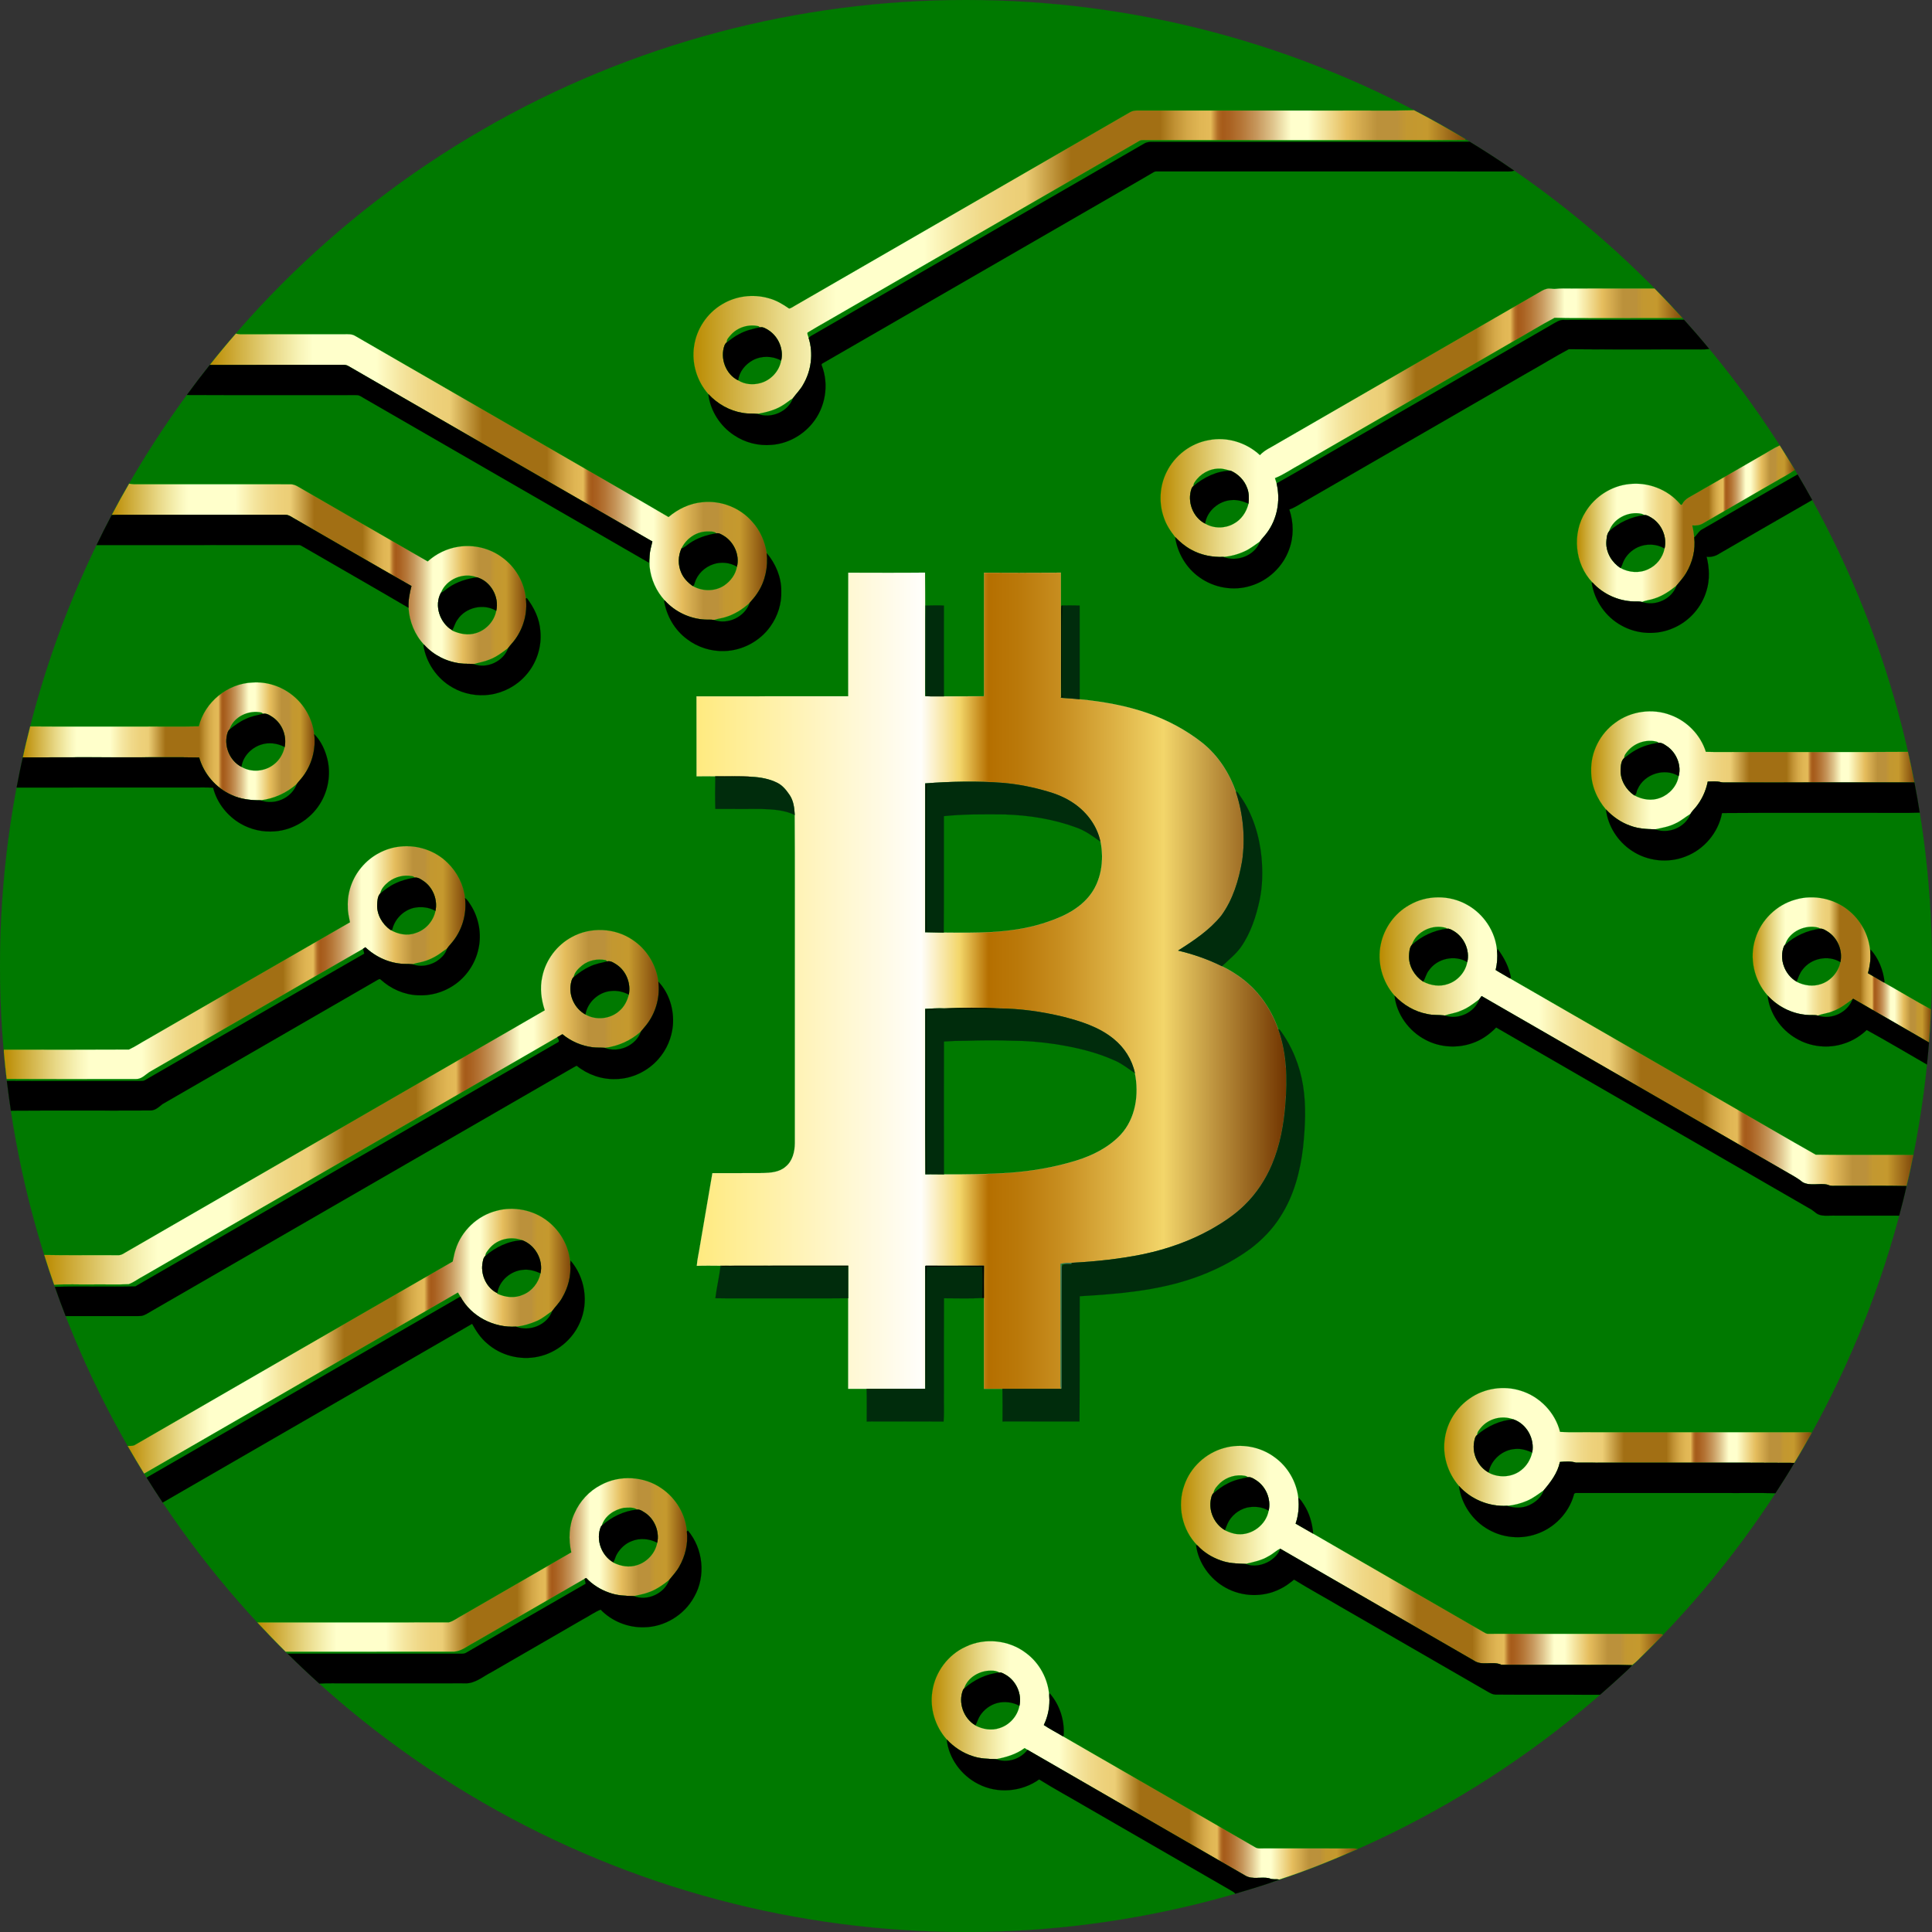 <?xml version="1.0" encoding="utf-8"?>
<svg version="1.1" id="Layer_1" xmlns="http://www.w3.org/2000/svg" xmlns:xlink="http://www.w3.org/1999/xlink" x="0px" y="0px"
	 viewBox="0 0 1920 1920" enable-background="new 0 0 1920 1920" xml:space="preserve">
<rect x="0" y="0" width="1920" height="1920" fill="#333333" stroke="none"/>
<g>
	<circle fill="#007900" stroke="#007900" stroke-width="0.094" cx="960" cy="960" r="960"/>
	<linearGradient id="SVGID_1_" gradientUnits="userSpaceOnUse" x1="689.148" y1="260.425" x2="1456.34" y2="260.425">
		<stop  offset="0" style="stop-color:#BA8B01"/>
		<stop  offset="0.044" style="stop-color:#CDAA37"/>
		<stop  offset="0.112" style="stop-color:#E8D886"/>
		<stop  offset="0.161" style="stop-color:#F8F4B8"/>
		<stop  offset="0.185" style="stop-color:#FFFFCB"/>
		<stop  offset="0.299" style="stop-color:#FFFFCB"/>
		<stop  offset="0.308" style="stop-color:#FDF9C1"/>
		<stop  offset="0.342" style="stop-color:#F5E6A0"/>
		<stop  offset="0.374" style="stop-color:#F0D989"/>
		<stop  offset="0.404" style="stop-color:#EDD17B"/>
		<stop  offset="0.43" style="stop-color:#ECCE76"/>
		<stop  offset="0.489" style="stop-color:#A26F14"/>
		<stop  offset="0.605" style="stop-color:#A26F14"/>
		<stop  offset="0.607" style="stop-color:#A67418"/>
		<stop  offset="0.624" style="stop-color:#C19234"/>
		<stop  offset="0.64" style="stop-color:#D4A848"/>
		<stop  offset="0.656" style="stop-color:#E0B654"/>
		<stop  offset="0.67" style="stop-color:#E4BA58"/>
		<stop  offset="0.672" style="stop-color:#D9A94D"/>
		<stop  offset="0.676" style="stop-color:#C38737"/>
		<stop  offset="0.679" style="stop-color:#B36F27"/>
		<stop  offset="0.683" style="stop-color:#A9601D"/>
		<stop  offset="0.686" style="stop-color:#A65B1A"/>
		<stop  offset="0.695" style="stop-color:#AA6222"/>
		<stop  offset="0.71" style="stop-color:#B57637"/>
		<stop  offset="0.729" style="stop-color:#C6965B"/>
		<stop  offset="0.75" style="stop-color:#DEC38B"/>
		<stop  offset="0.773" style="stop-color:#FDFCC9"/>
		<stop  offset="0.774" style="stop-color:#FFFFCD"/>
		<stop  offset="0.796" style="stop-color:#FFFFCD"/>
		<stop  offset="0.847" style="stop-color:#E5BD5D"/>
		<stop  offset="0.886" style="stop-color:#BB913B"/>
		<stop  offset="0.912" style="stop-color:#BB913B"/>
		<stop  offset="0.915" style="stop-color:#BE9337"/>
		<stop  offset="0.925" style="stop-color:#C39830"/>
		<stop  offset="0.951" style="stop-color:#C5992E"/>
		<stop  offset="1" style="stop-color:#7F470A"/>
	</linearGradient>
	<path fill="url(#SVGID_1_)" stroke="#00CD0D" stroke-width="0.094" d="M1123.28,111.35c3.89-2.08,8.47-1.45,12.71-1.51
		c66,0.05,132-0.02,197.99,0.01c23.75-0.22,47.53,0.41,71.27-0.32c17.28,8.92,34.19,18.56,50.86,28.57l0.23,1.06
		c-52.14,0.34-104.28,0-156.41,0.15c-53.3-0.06-106.6,0.04-159.9-0.05c-2.41,0.13-4.98-0.41-7.27,0.48
		c-103.58,59.78-207.16,119.6-310.75,179.4c-6.51,3.73-13.04,7.45-19.44,11.34c-0.64,1.66,0.76,3.62,1.08,5.36
		c4.87,15.27,2.67,32.57-5.45,46.35c-2.71,5.04-6.87,9.01-10.2,13.6c-3.94,2.42-7.39,5.54-11.45,7.77
		c-7.21,4.31-15.48,6.19-23.63,7.76c-5.02-0.51-10.1,0.04-15.06-1c-13.03-2.1-24.99-9.01-33.91-18.65
		c-11.31-12.84-16.75-30.58-14.17-47.55c2.39-17.07,12.84-32.77,27.66-41.59c13.67-8.39,30.89-10.58,46.28-6.18
		c7.51,1.92,14.2,5.95,20.5,10.31c2.56-0.5,4.61-2.35,6.9-3.52C901.84,239.21,1012.58,175.3,1123.28,111.35 M726.1,333.03
		c-1.74,2.1-4.21,4.28-3.87,7.27c-0.98,0.64-1.59,1.67-2.09,2.69c-4.86,12.79,1.06,29,13.49,34.99c6.38,4.16,14.86,4.77,22.14,2.71
		c10.33-2.8,18.67-11.85,20.53-22.39c2.61-11.31-2.79-23.79-12.49-30.06c-2.59-1.56-5.44-3.6-8.64-2.89
		c-0.29-0.28-0.87-0.85-1.16-1.13C744.04,321.84,732.84,325.21,726.1,333.03z"/>
	<path stroke="#000000" stroke-width="0.094" d="M1137.41,142.52c3.54-1.98,7.69-1.49,11.58-1.51
		c51.35-0.04,102.7,0.01,154.06-0.01c52.49-0.11,104.99,0.24,157.48-0.17c15.02,9.17,29.82,18.71,44.25,28.79
		c-4.14,1.3-8.51,0.6-12.75,0.75c-114.01-0.04-228.02,0.03-342.02-0.04c-1.32-0.04-2.62,0.1-3.7,0.85
		c-9.23,5.53-18.62,10.78-27.91,16.2c-100.17,57.8-200.29,115.67-300.46,173.45c-0.95,0.43-2.04,1.25-1.29,2.37
		c7.47,19.13,3.61,42.04-9.58,57.76c-9.85,11.98-24.6,19.95-40.11,21.12c-13.11,1.22-26.58-2.22-37.48-9.59
		c-13.84-9.06-23.62-24.34-25.53-40.82c8.92,9.64,20.88,16.55,33.91,18.65c4.96,1.04,10.04,0.49,15.06,1
		c13.17,5.13,30.34-2.04,35.08-15.53c3.33-4.59,7.49-8.56,10.2-13.6c8.12-13.78,10.32-31.08,5.45-46.35
		c0.68-0.75,1.44-1.39,2.3-1.93C916.45,270.13,1026.96,206.37,1137.41,142.52z"/>
	<linearGradient id="SVGID_2_" gradientUnits="userSpaceOnUse" x1="1153.342" y1="420.084" x2="1672.01" y2="420.084">
		<stop  offset="0" style="stop-color:#BA8B01"/>
		<stop  offset="0.044" style="stop-color:#CDAA37"/>
		<stop  offset="0.112" style="stop-color:#E8D886"/>
		<stop  offset="0.161" style="stop-color:#F8F4B8"/>
		<stop  offset="0.185" style="stop-color:#FFFFCB"/>
		<stop  offset="0.299" style="stop-color:#FFFFCB"/>
		<stop  offset="0.308" style="stop-color:#FDF9C1"/>
		<stop  offset="0.342" style="stop-color:#F5E6A0"/>
		<stop  offset="0.374" style="stop-color:#F0D989"/>
		<stop  offset="0.404" style="stop-color:#EDD17B"/>
		<stop  offset="0.43" style="stop-color:#ECCE76"/>
		<stop  offset="0.489" style="stop-color:#A26F14"/>
		<stop  offset="0.605" style="stop-color:#A26F14"/>
		<stop  offset="0.607" style="stop-color:#A67418"/>
		<stop  offset="0.624" style="stop-color:#C19234"/>
		<stop  offset="0.64" style="stop-color:#D4A848"/>
		<stop  offset="0.656" style="stop-color:#E0B654"/>
		<stop  offset="0.67" style="stop-color:#E4BA58"/>
		<stop  offset="0.672" style="stop-color:#D9A94D"/>
		<stop  offset="0.676" style="stop-color:#C38737"/>
		<stop  offset="0.679" style="stop-color:#B36F27"/>
		<stop  offset="0.683" style="stop-color:#A9601D"/>
		<stop  offset="0.686" style="stop-color:#A65B1A"/>
		<stop  offset="0.695" style="stop-color:#AA6222"/>
		<stop  offset="0.71" style="stop-color:#B57637"/>
		<stop  offset="0.729" style="stop-color:#C6965B"/>
		<stop  offset="0.75" style="stop-color:#DEC38B"/>
		<stop  offset="0.773" style="stop-color:#FDFCC9"/>
		<stop  offset="0.774" style="stop-color:#FFFFCD"/>
		<stop  offset="0.796" style="stop-color:#FFFFCD"/>
		<stop  offset="0.847" style="stop-color:#E5BD5D"/>
		<stop  offset="0.886" style="stop-color:#BB913B"/>
		<stop  offset="0.912" style="stop-color:#BB913B"/>
		<stop  offset="0.915" style="stop-color:#BE9337"/>
		<stop  offset="0.925" style="stop-color:#C39830"/>
		<stop  offset="0.951" style="stop-color:#C5992E"/>
		<stop  offset="1" style="stop-color:#7F470A"/>
	</linearGradient>
	<path fill="url(#SVGID_2_)" stroke="#00CD0D" stroke-width="0.094" d="M1528.32,291.28c2.75-1.61,5.45-3.49,8.62-4.22
		c2.98-0.88,6.05,0.31,9.09-0.05c4.96-0.54,9.97-0.33,14.96-0.31c27.75-0.05,55.49,0.05,83.24-0.05
		c9.48,9.59,18.74,19.41,27.78,29.42c-26.33,0.11-52.66,0.03-78.99,0.08c-16.04-0.14-32.09,0.19-48.11-0.33
		c-14.46,7.68-28.41,16.37-42.71,24.37c-69.91,40.45-139.92,80.74-209.83,121.2c-8.48,4.51-16.38,10.23-25.34,13.78
		c0.56,1.73,1.12,3.46,1.67,5.21c4.08,16.91,0.69,35.56-9.87,49.49c-2.07,2.83-4.66,5.24-6.58,8.18c-5.05,3.39-9.77,7.34-15.37,9.82
		c-6.64,3.09-13.84,4.99-21.14,5.6c-11.06,0.44-22.31-1.78-32.02-7.21c-5.99-3.19-11.14-7.67-15.85-12.5
		c-4.66-5.9-8.9-12.28-11.24-19.48c-5.18-14.56-4.2-31.19,2.66-45.04c7.97-16.41,23.95-28.73,41.97-31.84
		c18.08-3.59,37.43,2.39,50.85,14.91c4.78-5.29,11.59-7.9,17.51-11.64C1355.84,390.85,1442.1,341.1,1528.32,291.28 M1187.25,479.19
		c-0.92,1.07-1.18,2.45-1.22,3.82c-0.77,0.61-1.35,1.37-1.74,2.27c-4.8,12.85,1.06,28.76,13.34,35.05
		c8.45,5.05,19.49,5.06,28.08,0.33c7.79-4,13.05-11.75,15.02-20.17c0.6-5.23,0.56-10.68-1.41-15.64
		c-2.75-7.66-8.91-13.77-16.28-17.04c-3.66-0.81-7.28-2.2-11.08-2.11C1202.12,465.53,1192.52,470.94,1187.25,479.19z"/>
	<path stroke="#000000" stroke-width="0.094" d="M1541.18,323.2c4.31-2.31,8.57-5.89,13.79-5.2c39.51-0.34,79.06,0.03,118.58-0.22
		c8.52,9.5,16.92,19.12,25.02,29c-5.5,0.82-11.06,0.25-16.58,0.42c-40.99-0.13-81.99,0.25-122.98-0.18
		c-13.98,7.47-27.53,15.88-41.39,23.63c-72.47,41.88-144.98,83.7-217.46,125.57c-6.34,3.29-12.09,7.77-18.89,10.1
		c4.39,12.8,4.59,27-0.18,39.73c-6.12,17.09-20.64,30.85-38.02,36.08c-17.04,5.47-36.4,2.08-50.9-8.29
		c-13.21-9.25-22.03-24.17-24.3-40.08c4.71,4.83,9.86,9.31,15.85,12.5c9.71,5.43,20.96,7.65,32.02,7.21
		c13.63,5.39,31.47-1.29,36.51-15.42c1.92-2.94,4.51-5.35,6.58-8.18c10.56-13.93,13.95-32.58,9.87-49.49
		c20.56-11.51,40.84-23.55,61.31-35.23C1400.38,404.47,1470.81,363.88,1541.18,323.2z"/>
	<path stroke="#000000" stroke-width="0.094" d="M734.25,332.21c6.46-3.64,13.7-5.43,20.92-6.86c3.2-0.71,6.05,1.33,8.64,2.89
		c9.7,6.27,15.1,18.75,12.49,30.06c-8.62-4.78-19.59-4.98-28.27-0.26c-7.34,4.05-13.52,11.41-14.4,19.94
		c-12.43-5.99-18.35-22.2-13.49-34.99c0.5-1.02,1.11-2.05,2.09-2.69C726.19,337.54,729.87,334.33,734.25,332.21z"/>
	<linearGradient id="SVGID_3_" gradientUnits="userSpaceOnUse" x1="208.49" y1="473.835" x2="762.369" y2="473.835">
		<stop  offset="0" style="stop-color:#BA8B01"/>
		<stop  offset="0.044" style="stop-color:#CDAA37"/>
		<stop  offset="0.112" style="stop-color:#E8D886"/>
		<stop  offset="0.161" style="stop-color:#F8F4B8"/>
		<stop  offset="0.185" style="stop-color:#FFFFCB"/>
		<stop  offset="0.299" style="stop-color:#FFFFCB"/>
		<stop  offset="0.308" style="stop-color:#FDF9C1"/>
		<stop  offset="0.342" style="stop-color:#F5E6A0"/>
		<stop  offset="0.374" style="stop-color:#F0D989"/>
		<stop  offset="0.404" style="stop-color:#EDD17B"/>
		<stop  offset="0.43" style="stop-color:#ECCE76"/>
		<stop  offset="0.489" style="stop-color:#A26F14"/>
		<stop  offset="0.605" style="stop-color:#A26F14"/>
		<stop  offset="0.607" style="stop-color:#A67418"/>
		<stop  offset="0.624" style="stop-color:#C19234"/>
		<stop  offset="0.64" style="stop-color:#D4A848"/>
		<stop  offset="0.656" style="stop-color:#E0B654"/>
		<stop  offset="0.67" style="stop-color:#E4BA58"/>
		<stop  offset="0.672" style="stop-color:#D9A94D"/>
		<stop  offset="0.676" style="stop-color:#C38737"/>
		<stop  offset="0.679" style="stop-color:#B36F27"/>
		<stop  offset="0.683" style="stop-color:#A9601D"/>
		<stop  offset="0.686" style="stop-color:#A65B1A"/>
		<stop  offset="0.695" style="stop-color:#AA6222"/>
		<stop  offset="0.71" style="stop-color:#B57637"/>
		<stop  offset="0.729" style="stop-color:#C6965B"/>
		<stop  offset="0.75" style="stop-color:#DEC38B"/>
		<stop  offset="0.773" style="stop-color:#FDFCC9"/>
		<stop  offset="0.774" style="stop-color:#FFFFCD"/>
		<stop  offset="0.796" style="stop-color:#FFFFCD"/>
		<stop  offset="0.847" style="stop-color:#E5BD5D"/>
		<stop  offset="0.886" style="stop-color:#BB913B"/>
		<stop  offset="0.912" style="stop-color:#BB913B"/>
		<stop  offset="0.915" style="stop-color:#BE9337"/>
		<stop  offset="0.925" style="stop-color:#C39830"/>
		<stop  offset="0.951" style="stop-color:#C5992E"/>
		<stop  offset="1" style="stop-color:#7F470A"/>
	</linearGradient>
	<path fill="url(#SVGID_3_)" stroke="#00CD0D" stroke-width="0.094" d="M208.49,362.67c8.38-10.58,16.97-21,25.87-31.14
		c1.53,0.35,3.09,0.58,4.66,0.67c34.34-0.12,68.68-0.04,103.03-0.07c3.68-0.02,7.64-0.35,10.92,1.7
		c70.2,40.59,140.43,81.12,210.67,121.66c33.55,19.5,67.32,38.64,100.75,58.34c9.44-8.02,21.1-13.59,33.52-14.74
		c18.36-2.01,37.56,5.4,49.64,19.42c7.89,8.6,12.63,19.74,14.46,31.21c1.46,13.84-1.51,28.24-9.37,39.84
		c-2.16,3.42-4.9,6.4-7.53,9.45c-7.07,6.55-15.52,11.77-24.81,14.47c-3.53,1.05-7.24,1.37-10.69,2.66
		c-3.19-0.52-6.43-0.18-9.63-0.41c-14.82-0.95-29.21-7.76-39.18-18.79c-8.59-9.25-13.98-21.37-15.25-33.92
		c-0.24-3.73,0.18-7.47,0.01-11.2c0.31-4.67,1.68-9.15,2.73-13.68c-100.75-57.99-201.36-116.25-302.07-174.31
		c-1.6-0.96-3.45-1.3-5.29-1.24C296.79,362.68,252.64,362.52,208.49,362.67 M677.24,545.07c-3.36,7.49-3.57,16.4-0.22,23.94
		c2.26,5.46,6.5,9.77,11.19,13.23c9.56,5.58,22.32,5.84,31.6-0.45c6.31-4.32,11.32-10.98,12.54-18.64
		c2.89-11.75-3.1-24.8-13.46-30.88c-2.09-1.12-4.31-2.78-6.79-2.28c-2.83-2.25-6.72-1.79-10.09-1.79
		C691.39,528.57,681.71,535.55,677.24,545.07z"/>
	<path stroke="#000000" stroke-width="0.094" d="M185.71,392.52c7.37-10.12,14.98-20.06,22.78-29.85
		c44.15-0.15,88.3,0.01,132.44-0.08c1.84-0.06,3.69,0.28,5.29,1.24c100.71,58.06,201.32,116.32,302.07,174.31
		c-1.05,4.53-2.42,9.01-2.73,13.68c-0.32,2.46-0.51,4.93-0.62,7.41c-94.1-54.28-188.18-108.61-282.26-162.94
		c-2.5-1.29-4.78-3.43-7.7-3.61C298.56,392.51,242.13,392.82,185.71,392.52z"/>
	<linearGradient id="SVGID_4_" gradientUnits="userSpaceOnUse" x1="1567.121" y1="520.44" x2="1783.77" y2="520.44">
		<stop  offset="0" style="stop-color:#BA8B01"/>
		<stop  offset="0.044" style="stop-color:#CDAA37"/>
		<stop  offset="0.112" style="stop-color:#E8D886"/>
		<stop  offset="0.161" style="stop-color:#F8F4B8"/>
		<stop  offset="0.185" style="stop-color:#FFFFCB"/>
		<stop  offset="0.299" style="stop-color:#FFFFCB"/>
		<stop  offset="0.308" style="stop-color:#FDF9C1"/>
		<stop  offset="0.342" style="stop-color:#F5E6A0"/>
		<stop  offset="0.374" style="stop-color:#F0D989"/>
		<stop  offset="0.404" style="stop-color:#EDD17B"/>
		<stop  offset="0.43" style="stop-color:#ECCE76"/>
		<stop  offset="0.489" style="stop-color:#A26F14"/>
		<stop  offset="0.605" style="stop-color:#A26F14"/>
		<stop  offset="0.607" style="stop-color:#A67418"/>
		<stop  offset="0.624" style="stop-color:#C19234"/>
		<stop  offset="0.64" style="stop-color:#D4A848"/>
		<stop  offset="0.656" style="stop-color:#E0B654"/>
		<stop  offset="0.67" style="stop-color:#E4BA58"/>
		<stop  offset="0.672" style="stop-color:#D9A94D"/>
		<stop  offset="0.676" style="stop-color:#C38737"/>
		<stop  offset="0.679" style="stop-color:#B36F27"/>
		<stop  offset="0.683" style="stop-color:#A9601D"/>
		<stop  offset="0.686" style="stop-color:#A65B1A"/>
		<stop  offset="0.695" style="stop-color:#AA6222"/>
		<stop  offset="0.71" style="stop-color:#B57637"/>
		<stop  offset="0.729" style="stop-color:#C6965B"/>
		<stop  offset="0.75" style="stop-color:#DEC38B"/>
		<stop  offset="0.773" style="stop-color:#FDFCC9"/>
		<stop  offset="0.774" style="stop-color:#FFFFCD"/>
		<stop  offset="0.796" style="stop-color:#FFFFCD"/>
		<stop  offset="0.847" style="stop-color:#E5BD5D"/>
		<stop  offset="0.886" style="stop-color:#BB913B"/>
		<stop  offset="0.912" style="stop-color:#BB913B"/>
		<stop  offset="0.915" style="stop-color:#BE9337"/>
		<stop  offset="0.925" style="stop-color:#C39830"/>
		<stop  offset="0.951" style="stop-color:#C5992E"/>
		<stop  offset="1" style="stop-color:#7F470A"/>
	</linearGradient>
	<path fill="url(#SVGID_4_)" stroke="#00CD0D" stroke-width="0.094" d="M1750,453.06c6.26-3.42,12.17-7.56,18.7-10.43
		c5.11,8.07,10.13,16.18,15.07,24.36c-6.27,4.48-13.23,7.88-19.83,11.83c-23.85,13.84-47.77,27.56-71.63,41.39
		c-3.17,1.88-6.9,2.27-10.5,1.97c0.84,3.91,1.53,7.84,1.9,11.83c1.51,12.31-1.7,25-8.06,35.58c-2.6,4.55-6.29,8.3-9.51,12.39
		c-6.7,5.38-13.94,10.32-22.22,12.9c-3.98,1.38-8.27,1.68-12.14,3.37c-2.54-0.71-5.17-0.42-7.74-0.48
		c-15.6-0.35-30.99-7.26-41.45-18.87c-17.68-18.37-20.52-48.72-6.89-70.21c9.21-15.13,25.57-25.77,43.24-27.59
		c18.64-2.27,38.19,5.2,50.45,19.44c0.41,0.79,1.92,1.85,2.38,0.47c2.64-5.52,8.71-7.64,13.59-10.66
		C1706.91,477.93,1728.46,465.49,1750,453.06 M1599.07,528.04c-2.35,3.03-2.42,7.2-2.7,10.88c-0.32,10.29,5.51,19.96,14,25.51
		c8.31,4.62,18.82,5.49,27.49,1.32c8.34-3.76,14.7-11.68,16.33-20.71c2.63-11.51-2.87-24.16-12.84-30.37
		c-2.25-1.25-4.58-3.05-7.26-2.75c-0.86-0.62-1.79-1.07-2.77-1.34C1618.37,507.77,1603.26,515.2,1599.07,528.04z"/>
	<path stroke="#000000" stroke-width="0.094" d="M1186.03,483.01c10.36-8.64,23.32-15.14,37.01-15.2
		c7.37,3.27,13.53,9.38,16.28,17.04c1.97,4.96,2.01,10.41,1.41,15.64c-5.25-2.31-10.93-4.03-16.73-3.54
		c-12.63,0.71-24.54,10.69-26.37,23.38c-12.28-6.29-18.14-22.2-13.34-35.05C1184.68,484.38,1185.26,483.62,1186.03,483.01z"/>
	<path stroke="#000000" stroke-width="0.094" d="M1691.97,525.91c31.48-18.12,62.86-36.45,94.43-54.4
		c5,8.37,9.79,16.86,14.52,25.39c-30.69,17.59-61.29,35.32-91.9,53.04c-3.83,2.6-8.39,3.98-13.01,3.33
		c2.7,10.99,3.3,22.7-0.06,33.63c-4.72,16.46-17.14,30.48-32.88,37.21c-16.37,7.31-36.12,6.31-51.71-2.51
		c-15.75-8.56-26.87-24.79-29.54-42.48l0.77-0.22c10.46,11.61,25.85,18.52,41.45,18.87c2.57,0.06,5.2-0.23,7.74,0.48
		c13.27,4.54,29.81-2.79,34.36-16.27c3.22-4.09,6.91-7.84,9.51-12.39c6.36-10.58,9.57-23.27,8.06-35.58
		C1686.75,531.57,1688.27,527.6,1691.97,525.91z"/>
	<linearGradient id="SVGID_5_" gradientUnits="userSpaceOnUse" x1="111.06" y1="570.315" x2="523.043" y2="570.315">
		<stop  offset="0" style="stop-color:#BA8B01"/>
		<stop  offset="0.044" style="stop-color:#CDAA37"/>
		<stop  offset="0.112" style="stop-color:#E8D886"/>
		<stop  offset="0.161" style="stop-color:#F8F4B8"/>
		<stop  offset="0.185" style="stop-color:#FFFFCB"/>
		<stop  offset="0.299" style="stop-color:#FFFFCB"/>
		<stop  offset="0.308" style="stop-color:#FDF9C1"/>
		<stop  offset="0.342" style="stop-color:#F5E6A0"/>
		<stop  offset="0.374" style="stop-color:#F0D989"/>
		<stop  offset="0.404" style="stop-color:#EDD17B"/>
		<stop  offset="0.43" style="stop-color:#ECCE76"/>
		<stop  offset="0.489" style="stop-color:#A26F14"/>
		<stop  offset="0.605" style="stop-color:#A26F14"/>
		<stop  offset="0.607" style="stop-color:#A67418"/>
		<stop  offset="0.624" style="stop-color:#C19234"/>
		<stop  offset="0.64" style="stop-color:#D4A848"/>
		<stop  offset="0.656" style="stop-color:#E0B654"/>
		<stop  offset="0.67" style="stop-color:#E4BA58"/>
		<stop  offset="0.672" style="stop-color:#D9A94D"/>
		<stop  offset="0.676" style="stop-color:#C38737"/>
		<stop  offset="0.679" style="stop-color:#B36F27"/>
		<stop  offset="0.683" style="stop-color:#A9601D"/>
		<stop  offset="0.686" style="stop-color:#A65B1A"/>
		<stop  offset="0.695" style="stop-color:#AA6222"/>
		<stop  offset="0.71" style="stop-color:#B57637"/>
		<stop  offset="0.729" style="stop-color:#C6965B"/>
		<stop  offset="0.75" style="stop-color:#DEC38B"/>
		<stop  offset="0.773" style="stop-color:#FDFCC9"/>
		<stop  offset="0.774" style="stop-color:#FFFFCD"/>
		<stop  offset="0.796" style="stop-color:#FFFFCD"/>
		<stop  offset="0.847" style="stop-color:#E5BD5D"/>
		<stop  offset="0.886" style="stop-color:#BB913B"/>
		<stop  offset="0.912" style="stop-color:#BB913B"/>
		<stop  offset="0.915" style="stop-color:#BE9337"/>
		<stop  offset="0.925" style="stop-color:#C39830"/>
		<stop  offset="0.951" style="stop-color:#C5992E"/>
		<stop  offset="1" style="stop-color:#7F470A"/>
	</linearGradient>
	<path fill="url(#SVGID_5_)" stroke="#00CD0D" stroke-width="0.094" d="M111.06,511.79c5.53-10.5,11.24-20.9,17.21-31.14
		c1.59,0.3,3.19,0.49,4.81,0.57c51.66,0.05,103.33-0.08,155,0.04c2.67-0.14,5.27,0.74,7.57,2.05
		c43.12,24.89,86.17,49.89,129.37,74.63c8.45-7.59,19.01-12.76,30.24-14.54c15.44-2.54,31.87,1.44,44.31,10.95
		c12.9,9.47,21.55,24.53,23.05,40.48c1.82,14.36-2.32,29.28-10.86,40.92c-2.05,2.89-4.64,5.33-6.68,8.22
		c-5.84,4.42-11.78,8.93-18.7,11.52c-5.03,2.11-10.45,2.95-15.65,4.49c-4.31-0.51-8.67-0.03-12.96-0.66
		c-13.72-1.56-26.83-8.13-36.11-18.37c-9.47-9.91-14.83-23.33-15.68-36.94c-0.37-7.34,1.05-14.55,2.89-21.61
		c-38.65-21.98-77.05-44.43-115.6-66.59c-3.26-1.73-6.35-4.44-10.26-4.21c-53.67,0.03-107.33,0.01-160.99,0.01
		C118.36,511.59,114.71,511.55,111.06,511.79 M438.19,589.14c-6.9,12.73-1.02,29.91,11.24,37.18l-0.14,0.24
		c7.32,3.47,15.8,5.14,23.71,2.64c10.06-3.03,18.22-11.8,20.15-22.18c3.19-13.79-5.49-29.31-19.15-33.29
		C460.55,568.42,443.42,575.56,438.19,589.14z"/>
	<path stroke="#000000" stroke-width="0.094" d="M111.06,511.79c3.65-0.24,7.3-0.2,10.96-0.18c53.66,0,107.32,0.02,160.99-0.01
		c3.91-0.23,7,2.48,10.26,4.21c38.55,22.16,76.95,44.61,115.6,66.59c-1.84,7.06-3.26,14.27-2.89,21.61
		c-34.91-20.51-70.13-40.52-105.13-60.88c-1.24-0.6-2.42-1.63-3.88-1.51c-67.01,0.15-134.03-0.03-201.04,0.09
		C100.76,531.63,105.85,521.67,111.06,511.79z"/>
	<path stroke="#000000" stroke-width="0.094" d="M1599.07,528.04c9.71-8.79,22.01-14.53,35.02-16.12c2.68-0.3,5.01,1.5,7.26,2.75
		c9.97,6.21,15.47,18.86,12.84,30.37c-7.97-4.69-18.12-5.02-26.5-1.25c-6.31,2.94-11.68,8.07-14.46,14.49
		c-0.95,2.05-1.33,4.41-2.86,6.15c-8.49-5.55-14.32-15.22-14-25.51C1596.65,535.24,1596.72,531.07,1599.07,528.04z"/>
	<path stroke="#000000" stroke-width="0.094" d="M684.91,540.2c8.03-5.68,17.55-8.69,27.19-10.21c2.48-0.5,4.7,1.16,6.79,2.28
		c10.36,6.08,16.35,19.13,13.46,30.88c-6.96-4.18-15.75-5.07-23.43-2.45c-8.6,2.81-15.89,9.8-18.53,18.53
		c-0.49,1.21-0.45,3.03-2.18,3.01c-4.69-3.46-8.93-7.77-11.19-13.23c-3.35-7.54-3.14-16.45,0.22-23.94
		C680.25,544.24,682.38,541.87,684.91,540.2z"/>
	<path stroke="#000000" stroke-width="0.094" d="M762.01,549.72c8.76,10.38,14.4,23.64,14.42,37.34
		c0.49,12.6-3.48,25.22-10.81,35.44c-10.33,14.62-27.71,23.99-45.61,24.47c-13.28,0.52-26.67-3.71-37.22-11.79
		c-12.32-9.05-20.45-23.22-22.84-38.25l0.85,0.01c9.97,11.03,24.36,17.84,39.18,18.79c3.2,0.23,6.44-0.11,9.63,0.41
		c13.89,5.09,30.71-3.18,35.5-17.13c2.63-3.05,5.37-6.03,7.53-9.45C760.5,577.96,763.47,563.56,762.01,549.72z"/>
	<linearGradient id="SVGID_6_" gradientUnits="userSpaceOnUse" x1="692.17" y1="974.625" x2="1278.419" y2="974.625">
		<stop  offset="0" style="stop-color:#FFEA7F"/>
		<stop  offset="0.381" style="stop-color:#FFFEFA"/>
		<stop  offset="0.446" style="stop-color:#F3D66A"/>
		<stop  offset="0.495" style="stop-color:#B56F00"/>
		<stop  offset="0.543" style="stop-color:#BA7809"/>
		<stop  offset="0.621" style="stop-color:#C88F21"/>
		<stop  offset="0.718" style="stop-color:#DFB548"/>
		<stop  offset="0.792" style="stop-color:#F3D66A"/>
		<stop  offset="1" style="stop-color:#713500"/>
	</linearGradient>
	<path fill="url(#SVGID_6_)" stroke="#F8F6EF" stroke-width="0.094" d="M843.02,569.14c25.42,0.06,50.85,0.2,76.27-0.07
		c0.28,40.93,0.21,81.89,0.04,122.83l0.51-0.03c6.07,0.29,12.16,0.05,18.24,0.13c13.27-0.04,26.55,0.08,39.82-0.06
		c-0.08-40.94-0.07-81.88-0.01-122.82c25.46,0.13,50.92,0.17,76.37-0.02c0.12,41.24,0.05,82.49,0.04,123.73l0.06,0.63
		c6.2,0.46,12.43,0.78,18.62,1.5c23.08,2.26,46.14,6.26,68.07,13.96c19.36,6.78,37.7,16.59,53.81,29.31
		c15.87,12.77,27.28,30.52,33.69,49.77c6.95,21.68,9.13,45,5.87,67.56c-3.34,19.11-9.09,38.43-20.64,54.28
		c-11.66,14.5-27.41,24.97-42.98,34.83c15.03,3.56,29.73,8.68,43.58,15.56c15.09,7.39,28.87,17.78,39.05,31.24
		c7.31,9.49,12.95,20.23,16.94,31.52c8.53,23.61,9.09,49.17,7.08,73.94c-1.57,20.5-5.28,41.06-13.28,60.1
		c-6.35,15.19-15.6,29.22-27.42,40.71c-9.94,9.75-21.66,17.47-33.75,24.26c-20.61,11.47-43.09,19.34-66.11,24.26
		c-23.72,4.91-47.89,7.46-72.06,8.73c-3.64-0.06-7.26,0.29-10.85,0.82c0.06,40.06,0.03,80.13,0.01,120.19
		c-0.05,1.4,0.1,2.79,0.45,4.18c-19.41-0.1-38.83-0.02-58.24-0.04c-6.12,0-12.25-0.03-18.37,0.01c0.03-30.07,0.05-60.15-0.01-90.23
		c-0.04-10.69-0.1-21.39,0.04-32.07c-19.27,0.01-38.54-0.02-57.8,0.01l-0.65,0.34c0.13,40.65-0.03,81.31,0.08,121.96
		c-19.42-0.05-38.84-0.01-58.26-0.02c-6.1-0.01-12.21-0.01-18.31,0c0.07-29.99,0.01-59.99,0.03-89.98c-0.01-10.41,0-20.82,0-31.23
		v-1.09c-42.14,0.07-84.28-0.1-126.41,0.08l-0.48-0.03c-7.86-0.05-15.72-0.2-23.58,0.09c0.45-6.43,2.08-12.78,3.02-19.18
		c4.14-24.31,8.31-48.62,12.48-72.92c16.68-0.08,33.35,0.08,50.03-0.08c7.78-0.25,16.36-0.79,22.53-6.16
		c7.09-5.54,9.34-15.01,9.42-23.61c0.01-58.35,0.01-116.7,0.01-175.05c-0.11-50.36,0.21-100.72-0.17-151.08
		c-0.37-6.79-1.17-13.91-5.04-19.7c-3.31-4.89-7.15-9.75-12.59-12.36c-7.66-3.8-16.27-5.34-24.74-5.83
		c-12.17-0.92-24.37-0.25-36.55-0.51c-6.22-0.08-12.44-0.08-18.65,0.01c-0.07-26.49,0.05-52.98-0.06-79.47
		c50.27-0.11,100.53,0.02,150.8-0.07C842.97,651.03,842.88,610.08,843.02,569.14 M919.45,778.53c-0.01,49.3,0.03,98.6-0.02,147.91
		c6.15,0.08,12.31,0.24,18.47,0.38c32.45,0.28,65.59,0.9,96.97-8.64c17.45-5.33,35.44-12.79,47.32-27.26
		c12.34-14.92,15.18-35.74,11.6-54.31l-0.21-0.13c-3.17-15.25-12.95-28.64-25.59-37.52c-8.16-5.81-17.49-9.78-27.1-12.47
		c-14.31-4.22-29.01-7.15-43.88-8.46C971.2,776.02,945.25,776.61,919.45,778.53 M919.44,1002.59c0.15,54.81-0.24,109.67,0.19,164.45
		c6.16-0.19,12.32,0.06,18.48,0.05c21.67,0.1,43.35-0.1,64.97-1.54c22.68-1.68,45.27-5.52,66.99-12.32
		c16.17-5.06,31.9-13.08,43.63-25.53c14.99-16.18,18.45-40.19,14.17-61.19c-2.82-13.43-10.59-25.61-21.28-34.16
		c-14.52-11.83-32.78-17.54-50.65-22.08c-20.81-4.97-42.22-8-63.59-8.14c-17.9-0.9-35.88-0.8-53.78,0
		C932.23,1001.72,925.8,1002.42,919.44,1002.59z"/>
	<path stroke="#000000" stroke-width="0.094" d="M446.44,583.5c8.21-5.54,17.84-8.36,27.56-9.77c13.66,3.98,22.34,19.5,19.15,33.29
		c-12.47-7.68-30.45-3.5-38.46,8.71c-2.47,3.16-3.23,7.19-5.26,10.59c-12.26-7.27-18.14-24.45-11.24-37.18
		C441.28,587.8,443.62,585.29,446.44,583.5z"/>
	<path stroke="#000000" stroke-width="0.094" d="M522.62,594.83c0.23-0.12,0.69-0.34,0.93-0.45c7.23,9.41,12.58,20.57,13.43,32.55
		c1.62,15.99-3.84,32.54-14.66,44.43c-9.04,10.23-21.82,17-35.31,18.97c-12.76,1.79-26.13-0.64-37.29-7.11
		c-15.47-8.71-26.46-24.8-28.97-42.37l0.91,0.1c9.28,10.24,22.39,16.81,36.11,18.37c4.29,0.63,8.65,0.15,12.96,0.66
		c13.09,5.07,29.75-2.73,34.35-16.01c2.04-2.89,4.63-5.33,6.68-8.22C520.3,624.11,524.44,609.19,522.62,594.83z"/>
	<path fill="#002C0C" stroke="#002C0C" stroke-width="0.094" d="M919.79,601.81c6.08-0.15,12.18-0.29,18.26-0.02
		c-0.01,30.07-0.07,60.14,0.03,90.21c-6.08-0.08-12.17,0.16-18.24-0.13c-0.49-10.61-0.09-21.27-0.22-31.89
		C919.72,640.59,919.4,621.19,919.79,601.81z"/>
	<path stroke="#000000" stroke-width="0.094" d="M1054.81,602.08l1.1-0.39c-0.58,27.74-0.06,55.51-0.25,83.26
		c-0.05,2.38,0.06,4.77,0.2,7.16c1.67,0.13,3.36,0.28,5.06,0.45c-2.06,0.02-4.1,0.21-6.14,0.25c-0.33-26.25-0.03-52.52-0.14-78.78
		C1054.75,610.05,1054.4,606.04,1054.81,602.08z"/>
	<path fill="#002C0C" stroke="#002C0C" stroke-width="0.094" d="M1055.91,601.69c5.67-0.03,11.35-0.06,17.03,0.08
		c-0.06,31.06-0.02,62.12,0.04,93.19c-6.19-0.72-12.42-1.04-18.62-1.5l-0.06-0.63l0.48-0.02c2.04-0.04,4.08-0.23,6.14-0.25
		c-1.7-0.17-3.39-0.32-5.06-0.45c-0.14-2.39-0.25-4.78-0.2-7.16C1055.85,657.2,1055.33,629.43,1055.91,601.69z"/>
	<linearGradient id="SVGID_7_" gradientUnits="userSpaceOnUse" x1="22.69" y1="736.731" x2="312.717" y2="736.731">
		<stop  offset="0" style="stop-color:#BA8B01"/>
		<stop  offset="0.044" style="stop-color:#CDAA37"/>
		<stop  offset="0.112" style="stop-color:#E8D886"/>
		<stop  offset="0.161" style="stop-color:#F8F4B8"/>
		<stop  offset="0.185" style="stop-color:#FFFFCB"/>
		<stop  offset="0.299" style="stop-color:#FFFFCB"/>
		<stop  offset="0.308" style="stop-color:#FDF9C1"/>
		<stop  offset="0.342" style="stop-color:#F5E6A0"/>
		<stop  offset="0.374" style="stop-color:#F0D989"/>
		<stop  offset="0.404" style="stop-color:#EDD17B"/>
		<stop  offset="0.43" style="stop-color:#ECCE76"/>
		<stop  offset="0.489" style="stop-color:#A26F14"/>
		<stop  offset="0.605" style="stop-color:#A26F14"/>
		<stop  offset="0.607" style="stop-color:#A67418"/>
		<stop  offset="0.624" style="stop-color:#C19234"/>
		<stop  offset="0.64" style="stop-color:#D4A848"/>
		<stop  offset="0.656" style="stop-color:#E0B654"/>
		<stop  offset="0.67" style="stop-color:#E4BA58"/>
		<stop  offset="0.672" style="stop-color:#D9A94D"/>
		<stop  offset="0.676" style="stop-color:#C38737"/>
		<stop  offset="0.679" style="stop-color:#B36F27"/>
		<stop  offset="0.683" style="stop-color:#A9601D"/>
		<stop  offset="0.686" style="stop-color:#A65B1A"/>
		<stop  offset="0.695" style="stop-color:#AA6222"/>
		<stop  offset="0.71" style="stop-color:#B57637"/>
		<stop  offset="0.729" style="stop-color:#C6965B"/>
		<stop  offset="0.75" style="stop-color:#DEC38B"/>
		<stop  offset="0.773" style="stop-color:#FDFCC9"/>
		<stop  offset="0.774" style="stop-color:#FFFFCD"/>
		<stop  offset="0.796" style="stop-color:#FFFFCD"/>
		<stop  offset="0.847" style="stop-color:#E5BD5D"/>
		<stop  offset="0.886" style="stop-color:#BB913B"/>
		<stop  offset="0.912" style="stop-color:#BB913B"/>
		<stop  offset="0.915" style="stop-color:#BE9337"/>
		<stop  offset="0.925" style="stop-color:#C39830"/>
		<stop  offset="0.951" style="stop-color:#C5992E"/>
		<stop  offset="1" style="stop-color:#7F470A"/>
	</linearGradient>
	<path fill="url(#SVGID_7_)" stroke="#00CD0D" stroke-width="0.094" d="M197.6,721.82c5.83-24.07,28.58-42.6,53.31-43.54
		c13.87-1.01,27.91,3.5,38.88,11.97c12.39,9.39,20.63,23.92,22.49,39.35c1.81,14.38-2.06,29.34-10.51,41.11
		c-2.05,2.92-4.6,5.45-6.75,8.31c-10.03,8.94-22.66,14.7-36,16.3c-9.91,0.05-20-1.03-29.05-5.35
		c-15.44-6.93-27.47-20.88-32.07-37.17c-21.31-0.44-42.65-0.06-63.98-0.18c-37.08,0.06-74.16-0.13-111.23,0.09
		c2.17-10.33,4.69-20.59,7.3-30.82c35.64,0.3,71.29,0.04,106.94,0.14C157.15,721.84,177.39,722.31,197.6,721.82 M228.05,724.97
		c-0.68,0.69-1.21,1.48-1.59,2.39c-4.59,12.78,1.33,28.49,13.48,34.69c9.94,6.02,23.59,4.75,32.51-2.59
		c5.44-4.19,8.95-10.47,10.45-17.1c2.12-10.84-2.28-22.6-11.25-29.11c-3-2.01-6.35-4.62-10.19-3.88c-0.36-0.3-1.08-0.91-1.44-1.21
		C247.35,705.17,232.02,712.21,228.05,724.97z"/>
	<linearGradient id="SVGID_8_" gradientUnits="userSpaceOnUse" x1="1581.28" y1="765.549" x2="1902.5" y2="765.549">
		<stop  offset="0" style="stop-color:#BA8B01"/>
		<stop  offset="0.044" style="stop-color:#CDAA37"/>
		<stop  offset="0.112" style="stop-color:#E8D886"/>
		<stop  offset="0.161" style="stop-color:#F8F4B8"/>
		<stop  offset="0.185" style="stop-color:#FFFFCB"/>
		<stop  offset="0.299" style="stop-color:#FFFFCB"/>
		<stop  offset="0.308" style="stop-color:#FDF9C1"/>
		<stop  offset="0.342" style="stop-color:#F5E6A0"/>
		<stop  offset="0.374" style="stop-color:#F0D989"/>
		<stop  offset="0.404" style="stop-color:#EDD17B"/>
		<stop  offset="0.43" style="stop-color:#ECCE76"/>
		<stop  offset="0.489" style="stop-color:#A26F14"/>
		<stop  offset="0.605" style="stop-color:#A26F14"/>
		<stop  offset="0.607" style="stop-color:#A67418"/>
		<stop  offset="0.624" style="stop-color:#C19234"/>
		<stop  offset="0.64" style="stop-color:#D4A848"/>
		<stop  offset="0.656" style="stop-color:#E0B654"/>
		<stop  offset="0.67" style="stop-color:#E4BA58"/>
		<stop  offset="0.672" style="stop-color:#D9A94D"/>
		<stop  offset="0.676" style="stop-color:#C38737"/>
		<stop  offset="0.679" style="stop-color:#B36F27"/>
		<stop  offset="0.683" style="stop-color:#A9601D"/>
		<stop  offset="0.686" style="stop-color:#A65B1A"/>
		<stop  offset="0.695" style="stop-color:#AA6222"/>
		<stop  offset="0.71" style="stop-color:#B57637"/>
		<stop  offset="0.729" style="stop-color:#C6965B"/>
		<stop  offset="0.75" style="stop-color:#DEC38B"/>
		<stop  offset="0.773" style="stop-color:#FDFCC9"/>
		<stop  offset="0.774" style="stop-color:#FFFFCD"/>
		<stop  offset="0.796" style="stop-color:#FFFFCD"/>
		<stop  offset="0.847" style="stop-color:#E5BD5D"/>
		<stop  offset="0.886" style="stop-color:#BB913B"/>
		<stop  offset="0.912" style="stop-color:#BB913B"/>
		<stop  offset="0.915" style="stop-color:#BE9337"/>
		<stop  offset="0.925" style="stop-color:#C39830"/>
		<stop  offset="0.951" style="stop-color:#C5992E"/>
		<stop  offset="1" style="stop-color:#7F470A"/>
	</linearGradient>
	<path fill="url(#SVGID_8_)" stroke="#00CD0D" stroke-width="0.094" d="M1605.27,718.22c15.5-11.57,36.96-14.53,55.02-7.57
		c16.37,6,29.75,19.83,34.97,36.49c11.88,0.43,23.8,0.02,35.71,0.19c55.04-0.14,110.1,0.22,165.14-0.19
		c2.31,10.11,4.45,20.25,6.39,30.44c-61.81,0.07-123.63,0-185.44,0.03c-2.34-0.07-4.71,0.27-6.97-0.31
		c-4.23-1.12-8.62-0.62-12.92-0.55c-1.8,9.33-5.94,18.18-11.94,25.54c-1.77,2.13-3.81,4.06-5.18,6.49c-5.21,3.15-9.8,7.3-15.45,9.73
		c-6.18,3.12-13.04,4.16-19.7,5.66c-8.32-0.11-16.76-0.55-24.62-3.51c-9.33-3.2-17.54-9.04-24.28-16.17
		c-9.09-10.63-14.89-24.39-14.7-38.49C1580.79,747.41,1590.2,729.03,1605.27,718.22 M1617.08,747.03c-1.42,1.8-3.12,3.72-2.89,6.18
		c-3.28,2.88-3.34,7.71-3.62,11.74c-0.4,10.2,5.3,19.84,13.62,25.47c7.84,4.3,17.36,5.83,25.84,2.44
		c9.15-3.49,16.66-11.82,18.18-21.61c2.77-10.3-1.81-21.86-10.01-28.48c-2.95-2.04-6.13-4.82-9.9-4.58c-1-1.16-2.62-1.26-3.96-1.58
		C1634.24,734.89,1623.44,739.01,1617.08,747.03z"/>
	<path stroke="#000000" stroke-width="0.094" d="M261.46,709.37c3.84-0.74,7.19,1.87,10.19,3.88c8.97,6.51,13.37,18.27,11.25,29.11
		c-7.26-3.83-16.05-4.95-23.87-2.22c-9.59,3.23-17.66,11.71-19.09,21.91c-12.15-6.2-18.07-21.91-13.48-34.69
		c0.38-0.91,0.91-1.7,1.59-2.39c5.12-3.98,10.31-7.99,16.33-10.52C249.75,711.77,255.69,710.79,261.46,709.37z"/>
	<path stroke="#000000" stroke-width="0.094" d="M312.28,729.6c6.77,6.77,10.9,15.93,13.13,25.17c3.54,14.95,0.7,31.2-7.49,44.18
		c-9.65,15.42-26.77,25.97-44.96,27.23c-11.62,0.94-23.51-1.7-33.62-7.5c-13.41-7.7-23.77-20.8-27.53-35.86
		c-6.92-0.52-13.87-0.11-20.81-0.22c-58.16,0.04-116.32-0.08-174.48,0.06c1.91-10.01,3.85-20.02,6.17-29.95
		c37.07-0.22,74.15-0.03,111.23-0.09c21.33,0.12,42.67-0.26,63.98,0.18c4.6,16.29,16.63,30.24,32.07,37.17
		c9.05,4.32,19.14,5.4,29.05,5.35c13.73,5.48,31.13-2.31,36-16.3c2.15-2.86,4.7-5.39,6.75-8.31
		C310.22,758.94,314.09,743.98,312.28,729.6z"/>
	<path stroke="#000000" stroke-width="0.094" d="M1648.3,738.19c3.77-0.24,6.95,2.54,9.9,4.58c8.2,6.62,12.78,18.18,10.01,28.48
		c-14-8.62-34.38-2-40.81,13.12c-1.32,1.86-0.68,5.35-3.21,6.05c-8.32-5.63-14.02-15.27-13.62-25.47c0.28-4.03,0.34-8.86,3.62-11.74
		c3.72-2.6,7.22-5.55,11.24-7.72C1632.46,741.5,1640.33,739.29,1648.3,738.19z"/>
	<path fill="#001100" stroke="#001100" stroke-width="0.094" d="M710.88,771.5c12.18,0.26,24.38-0.41,36.55,0.51
		c-1.93,1.2-4.26,0.89-6.4,0.94c-10.06-0.01-20.13-0.26-30.18,0.06L710.88,771.5z"/>
	<path fill="#002C0C" stroke="#002C0C" stroke-width="0.094" d="M747.43,772.01c8.47,0.49,17.08,2.03,24.74,5.83
		c5.44,2.61,9.28,7.47,12.59,12.36c3.87,5.79,4.67,12.91,5.04,19.7c-10.14-4.94-21.7-5.57-32.79-5.99
		c-15.37-0.04-30.74,0.09-46.12-0.02c-0.31-10.29-0.29-20.6-0.04-30.88c10.05-0.32,20.12-0.07,30.18-0.06
		C743.17,772.9,745.5,773.21,747.43,772.01z"/>
	<path fill="#002C0C" stroke="#002C0C" stroke-width="0.094" d="M919.45,778.53c25.8-1.92,51.75-2.51,77.56-0.5
		c14.87,1.31,29.57,4.24,43.88,8.46c9.61,2.69,18.94,6.66,27.1,12.47c12.64,8.88,22.42,22.27,25.59,37.52
		c-7.47-5.48-15.08-10.97-23.9-14.1c-22.88-8.46-47.28-12.27-71.6-13.02c-20.03-0.18-40.12-0.36-60.05,1.71
		c-0.11,38.01,0.21,76.02-0.16,114.02c-5.66,0.36-11.34,0.31-16.99,0.03c-0.46-28.04,0-56.11-0.21-84.17
		c0.19-20.31-0.24-40.64,0.22-60.95c1.63-0.2,3.29-0.37,4.95-0.56c-1.89-0.09-3.76-0.14-5.63-0.16c0.2,48.81,0.03,97.62,0.07,146.43
		c5.86,0.03,11.73-0.26,17.59,0.14l0.03,0.97c-6.16-0.14-12.32-0.3-18.47-0.38C919.48,877.13,919.44,827.83,919.45,778.53z"/>
	<path stroke="#000000" stroke-width="0.094" d="M1697.17,776.75c4.3-0.07,8.69-0.57,12.92,0.55c2.26,0.58,4.63,0.24,6.97,0.31
		c61.81-0.03,123.63,0.04,185.44-0.03c1.94,9.97,3.72,19.98,5.3,30.01c-14.24,0.51-28.5,0.1-42.75,0.22
		c-51.24,0.13-102.49-0.24-153.72,0.18c-3.62,19.33-17.82,36.25-36.23,43.19c-17.39,6.93-38.09,4.65-53.58-5.85
		c-13.83-9.13-23.55-24.35-25.52-40.84c6.74,7.13,14.95,12.97,24.28,16.17c7.86,2.96,16.3,3.4,24.62,3.51
		c13.18,5.14,30.25-1.97,35.15-15.39c1.37-2.43,3.41-4.36,5.18-6.49C1691.23,794.93,1695.37,786.08,1697.17,776.75z"/>
	<path stroke="#000000" stroke-width="0.094" d="M920.21,779.28c1.87,0.02,3.74,0.07,5.63,0.16c-1.66,0.19-3.32,0.36-4.95,0.56
		c-0.46,20.31-0.03,40.64-0.22,60.95c0.21,28.06-0.25,56.13,0.21,84.17c5.65,0.28,11.33,0.33,16.99-0.03v0.76
		c-5.86-0.4-11.73-0.11-17.59-0.14C920.24,876.9,920.41,828.09,920.21,779.28z"/>
	<path fill="#002C0C" stroke="#002C0C" stroke-width="0.094" d="M1228.46,786.52c2.07,0.89,2.89,3.21,4.22,4.9
		c12.4,17.75,18.88,39.08,20.99,60.49c1.25,14.04,1.08,28.31-1.78,42.16c-3.55,16.54-8.87,33.08-18.64,47.07
		c-5.24,7.35-12.43,12.9-18.87,19.09c-13.85-6.88-28.55-12-43.58-15.56c15.57-9.86,31.32-20.33,42.98-34.83
		c11.55-15.85,17.3-35.17,20.64-54.28c3.26-22.56,1.08-45.88-5.87-67.56L1228.46,786.52z"/>
	<linearGradient id="SVGID_9_" gradientUnits="userSpaceOnUse" x1="3.83" y1="956.663" x2="462.601" y2="956.663">
		<stop  offset="0" style="stop-color:#BA8B01"/>
		<stop  offset="0.044" style="stop-color:#CDAA37"/>
		<stop  offset="0.112" style="stop-color:#E8D886"/>
		<stop  offset="0.161" style="stop-color:#F8F4B8"/>
		<stop  offset="0.185" style="stop-color:#FFFFCB"/>
		<stop  offset="0.299" style="stop-color:#FFFFCB"/>
		<stop  offset="0.308" style="stop-color:#FDF9C1"/>
		<stop  offset="0.342" style="stop-color:#F5E6A0"/>
		<stop  offset="0.374" style="stop-color:#F0D989"/>
		<stop  offset="0.404" style="stop-color:#EDD17B"/>
		<stop  offset="0.43" style="stop-color:#ECCE76"/>
		<stop  offset="0.489" style="stop-color:#A26F14"/>
		<stop  offset="0.605" style="stop-color:#A26F14"/>
		<stop  offset="0.607" style="stop-color:#A67418"/>
		<stop  offset="0.624" style="stop-color:#C19234"/>
		<stop  offset="0.64" style="stop-color:#D4A848"/>
		<stop  offset="0.656" style="stop-color:#E0B654"/>
		<stop  offset="0.67" style="stop-color:#E4BA58"/>
		<stop  offset="0.672" style="stop-color:#D9A94D"/>
		<stop  offset="0.676" style="stop-color:#C38737"/>
		<stop  offset="0.679" style="stop-color:#B36F27"/>
		<stop  offset="0.683" style="stop-color:#A9601D"/>
		<stop  offset="0.686" style="stop-color:#A65B1A"/>
		<stop  offset="0.695" style="stop-color:#AA6222"/>
		<stop  offset="0.71" style="stop-color:#B57637"/>
		<stop  offset="0.729" style="stop-color:#C6965B"/>
		<stop  offset="0.75" style="stop-color:#DEC38B"/>
		<stop  offset="0.773" style="stop-color:#FDFCC9"/>
		<stop  offset="0.774" style="stop-color:#FFFFCD"/>
		<stop  offset="0.796" style="stop-color:#FFFFCD"/>
		<stop  offset="0.847" style="stop-color:#E5BD5D"/>
		<stop  offset="0.886" style="stop-color:#BB913B"/>
		<stop  offset="0.912" style="stop-color:#BB913B"/>
		<stop  offset="0.915" style="stop-color:#BE9337"/>
		<stop  offset="0.925" style="stop-color:#C39830"/>
		<stop  offset="0.951" style="stop-color:#C5992E"/>
		<stop  offset="1" style="stop-color:#7F470A"/>
	</linearGradient>
	<path fill="url(#SVGID_9_)" stroke="#00CD0D" stroke-width="0.094" d="M359.09,862.04c9.57-11.59,23.78-19.29,38.77-20.75
		c16.92-1.86,34.64,4.02,46.78,16.03c9.63,9.25,16.05,21.88,17.53,35.18c1.77,14.17-1.97,28.91-10.19,40.57
		c-2.34,3.48-5.45,6.34-7.81,9.81c-1.49,0.9-2.99,1.79-4.36,2.87c-6.61,5.14-14.31,8.94-22.53,10.66c-2.49,0.49-4.97,1.07-7.39,1.83
		c-2.63-0.26-5.28-0.29-7.91-0.28c-14.46-0.4-28.41-6.64-38.87-16.53c-0.58,0.38-1.75,1.14-2.33,1.52
		c-70.91,40.62-141.55,81.71-212.38,122.47c-4.17,2.81-7.9,7.12-13.41,6.91c-42.81-0.02-85.63,0.17-128.43-0.11
		c-1-8.72-1.93-17.45-2.72-26.19c0-0.73-0.01-2.21-0.01-2.95c41.43,0.05,82.88,0.17,124.3-0.09c6.19-2.82,11.88-6.74,17.85-10.01
		c67.29-38.77,134.48-77.72,201.81-116.41c-1-5.14-2.25-10.27-2.15-15.54C345.05,886.95,350.04,872.81,359.09,862.04 M386.26,876.27
		c-3.71,3-7.47,6.83-8.4,11.66c-2.7,2.93-2.75,7.39-2.99,11.16c-0.39,9.95,5.14,19.33,13.13,24.99c7.41,4.36,16.7,6.28,24.95,3.19
		c9.99-3.04,17.78-11.84,19.81-22.05c2.17-10.74-2.15-22.42-10.96-28.97c-2.85-1.94-5.98-4.49-9.63-4.09
		c-0.78-0.85-1.74-1.35-2.89-1.51C401.26,869.15,392.75,871.38,386.26,876.27z"/>
	<path stroke="#000000" stroke-width="0.094" d="M392.24,878.21c6.24-3.15,13.08-4.86,19.93-6.05c3.65-0.4,6.78,2.15,9.63,4.09
		c8.81,6.55,13.13,18.23,10.96,28.97c-6.59-3.7-14.5-4.58-21.83-2.94c-10.4,2.63-18.93,11.39-21.2,21.89
		c-0.43-0.02-1.3-0.07-1.73-0.09c-7.99-5.66-13.52-15.04-13.13-24.99c0.24-3.77,0.29-8.23,2.99-11.16
		C382.41,884.36,386.97,880.69,392.24,878.21z"/>
	<linearGradient id="SVGID_10_" gradientUnits="userSpaceOnUse" x1="1370.996" y1="1035.215" x2="1901.48" y2="1035.215">
		<stop  offset="0" style="stop-color:#BA8B01"/>
		<stop  offset="0.044" style="stop-color:#CDAA37"/>
		<stop  offset="0.112" style="stop-color:#E8D886"/>
		<stop  offset="0.161" style="stop-color:#F8F4B8"/>
		<stop  offset="0.185" style="stop-color:#FFFFCB"/>
		<stop  offset="0.299" style="stop-color:#FFFFCB"/>
		<stop  offset="0.308" style="stop-color:#FDF9C1"/>
		<stop  offset="0.342" style="stop-color:#F5E6A0"/>
		<stop  offset="0.374" style="stop-color:#F0D989"/>
		<stop  offset="0.404" style="stop-color:#EDD17B"/>
		<stop  offset="0.43" style="stop-color:#ECCE76"/>
		<stop  offset="0.489" style="stop-color:#A26F14"/>
		<stop  offset="0.605" style="stop-color:#A26F14"/>
		<stop  offset="0.607" style="stop-color:#A67418"/>
		<stop  offset="0.624" style="stop-color:#C19234"/>
		<stop  offset="0.64" style="stop-color:#D4A848"/>
		<stop  offset="0.656" style="stop-color:#E0B654"/>
		<stop  offset="0.67" style="stop-color:#E4BA58"/>
		<stop  offset="0.672" style="stop-color:#D9A94D"/>
		<stop  offset="0.676" style="stop-color:#C38737"/>
		<stop  offset="0.679" style="stop-color:#B36F27"/>
		<stop  offset="0.683" style="stop-color:#A9601D"/>
		<stop  offset="0.686" style="stop-color:#A65B1A"/>
		<stop  offset="0.695" style="stop-color:#AA6222"/>
		<stop  offset="0.71" style="stop-color:#B57637"/>
		<stop  offset="0.729" style="stop-color:#C6965B"/>
		<stop  offset="0.75" style="stop-color:#DEC38B"/>
		<stop  offset="0.773" style="stop-color:#FDFCC9"/>
		<stop  offset="0.774" style="stop-color:#FFFFCD"/>
		<stop  offset="0.796" style="stop-color:#FFFFCD"/>
		<stop  offset="0.847" style="stop-color:#E5BD5D"/>
		<stop  offset="0.886" style="stop-color:#BB913B"/>
		<stop  offset="0.912" style="stop-color:#BB913B"/>
		<stop  offset="0.915" style="stop-color:#BE9337"/>
		<stop  offset="0.925" style="stop-color:#C39830"/>
		<stop  offset="0.951" style="stop-color:#C5992E"/>
		<stop  offset="1" style="stop-color:#7F470A"/>
	</linearGradient>
	<path fill="url(#SVGID_10_)" stroke="#00CD0D" stroke-width="0.094" d="M1400.44,899.52c17.33-10.22,40.01-10.31,57.5-0.4
		c16.63,9.19,28.39,26.81,29.79,45.85c0.73,6.33,0.15,12.76-1.31,18.96c4.51,2.89,9.27,5.38,13.85,8.19
		c70.77,40.72,141.44,81.64,212.17,122.45c30.68,17.58,61.17,35.55,91.96,52.91c32.34,0.41,64.72-0.02,97.08,0.22
		c-2.1,10.36-4.21,20.72-6.8,30.96c-22.53-0.47-45.1-0.06-67.64-0.21c-3.53-0.2-7.3,0.73-10.55-1c-8.21-2.11-17.56,1.75-25.27-2.66
		c-5.6-4.71-12.27-7.81-18.49-11.58c-100.14-57.74-200.16-115.69-300.36-173.31c-0.78,1.02-1.51,2.06-2.23,3.12
		c-5.8,4.4-11.66,8.91-18.54,11.5c-5.05,2.34-10.65,2.79-15.83,4.68c-5.91-0.74-11.95-0.08-17.78-1.52
		c-12.34-2.38-23.57-9.08-32.1-18.22c-12.24-13.8-17.59-33.4-13.58-51.46C1375.71,921.99,1386.13,907.55,1400.44,899.52
		 M1403.06,938.99c-2.45,3.04-2.54,7.32-2.78,11.06c-0.24,10.26,5.6,19.89,14.06,25.44c7.46,3.96,16.5,5.33,24.58,2.44
		c9.69-3.15,17.39-11.8,19.22-21.85c2.68-11.79-3.14-24.7-13.5-30.8c-2.02-1.07-4.16-2.67-6.54-2.29c-0.28-0.21-0.83-0.63-1.11-0.84
		C1423.76,918.11,1407.4,925.6,1403.06,938.99z"/>
	<linearGradient id="SVGID_11_" gradientUnits="userSpaceOnUse" x1="1741.766" y1="963.9" x2="1918.97" y2="963.9">
		<stop  offset="0" style="stop-color:#BA8B01"/>
		<stop  offset="0.044" style="stop-color:#CDAA37"/>
		<stop  offset="0.112" style="stop-color:#E8D886"/>
		<stop  offset="0.161" style="stop-color:#F8F4B8"/>
		<stop  offset="0.185" style="stop-color:#FFFFCB"/>
		<stop  offset="0.299" style="stop-color:#FFFFCB"/>
		<stop  offset="0.308" style="stop-color:#FDF9C1"/>
		<stop  offset="0.342" style="stop-color:#F5E6A0"/>
		<stop  offset="0.374" style="stop-color:#F0D989"/>
		<stop  offset="0.404" style="stop-color:#EDD17B"/>
		<stop  offset="0.43" style="stop-color:#ECCE76"/>
		<stop  offset="0.489" style="stop-color:#A26F14"/>
		<stop  offset="0.605" style="stop-color:#A26F14"/>
		<stop  offset="0.607" style="stop-color:#A67418"/>
		<stop  offset="0.624" style="stop-color:#C19234"/>
		<stop  offset="0.64" style="stop-color:#D4A848"/>
		<stop  offset="0.656" style="stop-color:#E0B654"/>
		<stop  offset="0.67" style="stop-color:#E4BA58"/>
		<stop  offset="0.672" style="stop-color:#D9A94D"/>
		<stop  offset="0.676" style="stop-color:#C38737"/>
		<stop  offset="0.679" style="stop-color:#B36F27"/>
		<stop  offset="0.683" style="stop-color:#A9601D"/>
		<stop  offset="0.686" style="stop-color:#A65B1A"/>
		<stop  offset="0.695" style="stop-color:#AA6222"/>
		<stop  offset="0.71" style="stop-color:#B57637"/>
		<stop  offset="0.729" style="stop-color:#C6965B"/>
		<stop  offset="0.75" style="stop-color:#DEC38B"/>
		<stop  offset="0.773" style="stop-color:#FDFCC9"/>
		<stop  offset="0.774" style="stop-color:#FFFFCD"/>
		<stop  offset="0.796" style="stop-color:#FFFFCD"/>
		<stop  offset="0.847" style="stop-color:#E5BD5D"/>
		<stop  offset="0.886" style="stop-color:#BB913B"/>
		<stop  offset="0.912" style="stop-color:#BB913B"/>
		<stop  offset="0.915" style="stop-color:#BE9337"/>
		<stop  offset="0.925" style="stop-color:#C39830"/>
		<stop  offset="0.951" style="stop-color:#C5992E"/>
		<stop  offset="1" style="stop-color:#7F470A"/>
	</linearGradient>
	<path fill="url(#SVGID_11_)" stroke="#00CD0D" stroke-width="0.094" d="M1784.06,894.09c18.5-5.55,39.69-1,54.25,11.7
		c12.07,10.21,19.64,25.49,20.39,41.29c0.57,6.77-0.53,13.55-2.29,20.07c5.18,3.13,10.5,6.04,15.7,9.16
		c15.66,8.83,31.05,18.19,46.86,26.76c-0.37,11-1.11,21.99-1.97,32.97c-25.04-14.47-50.1-28.9-75.13-43.39l-0.78,0.27
		c-6.15,4.4-12.12,9.27-19.34,11.84c-4.8,2.3-10.27,2.44-15.12,4.5c-3.87-0.85-7.85-0.18-11.74-0.68
		c-14.58-1.32-28.43-8.37-38.23-19.21c-13.52-15.1-18.54-37.44-12.13-56.75C1750.17,914.26,1765.55,899.26,1784.06,894.09
		 M1773.99,938.91c-0.25,0.3-0.73,0.88-0.97,1.17c-5.32,12.75,0.53,28.61,12.45,35.42l-0.06,0.13c7.49,3.94,16.52,5.11,24.58,2.23
		c9.55-3.25,17.01-11.86,18.96-21.74c2.49-11.54-2.84-24.19-12.86-30.42c-2.15-1.22-4.36-2.89-6.92-2.76
		c-0.51-0.26-1.51-0.78-2.02-1.04C1794.12,918.39,1778.07,925.66,1773.99,938.91z"/>
	<path stroke="#000000" stroke-width="0.094" d="M462.17,892.5c2.41,1.74,3.89,4.38,5.52,6.81c8.11,12.71,11.09,28.61,7.85,43.36
		c-3.07,14.98-12.35,28.55-25.17,36.87c-10.36,6.82-22.92,10.27-35.31,9.53c-13.54-0.58-26.6-6.37-36.58-15.45
		c-1.02-1.34-2.48-0.19-3.55,0.35c-71.18,41.18-142.42,82.24-213.62,123.37c-3.38,2.75-6.78,6.02-11.42,6.23
		c-46.35,0.24-92.72-0.16-139.07,0.2c-1.52-9.84-2.76-19.72-4.01-29.6c44.07,0.26,88.14,0.01,132.21,0.11
		c1.53-0.11,3.21,0.16,4.62-0.58c72.82-41.93,145.47-84.18,218.38-125.94c-0.36-1.62-0.72-3.25-1.24-4.81
		c0.58-0.38,1.75-1.14,2.33-1.52c10.46,9.89,24.41,16.13,38.87,16.53c2.63-0.01,5.28,0.02,7.91,0.28
		c7.49,3.06,16.18,1.47,23.09-2.37c4.88-3.03,9.63-7.27,11.19-12.99c2.36-3.47,5.47-6.33,7.81-9.81
		C460.2,921.41,463.94,906.67,462.17,892.5z"/>
	<path stroke="#000000" stroke-width="0.094" d="M1403.06,938.99c9.76-8.69,21.99-14.59,35.04-16c2.38-0.38,4.52,1.22,6.54,2.29
		c10.36,6.1,16.18,19.01,13.5,30.8c-12.31-7.48-29.71-3.71-37.96,8.04c-2.85,3.31-3.52,7.77-5.84,11.37
		c-8.46-5.55-14.3-15.18-14.06-25.44C1400.52,946.31,1400.61,942.03,1403.06,938.99z"/>
	<path stroke="#000000" stroke-width="0.094" d="M1773.99,938.91c9.73-8.83,22.14-14.42,35.18-15.97c2.56-0.13,4.77,1.54,6.92,2.76
		c10.02,6.23,15.35,18.88,12.86,30.42c-12.05-7.36-29-3.91-37.47,7.31c-2.95,3.5-4.33,7.9-6.01,12.07
		c-11.92-6.81-17.77-22.67-12.45-35.42C1773.26,939.79,1773.74,939.21,1773.99,938.91z"/>
	<linearGradient id="SVGID_12_" gradientUnits="userSpaceOnUse" x1="43.94" y1="1100.536" x2="654.715" y2="1100.536">
		<stop  offset="0" style="stop-color:#BA8B01"/>
		<stop  offset="0.044" style="stop-color:#CDAA37"/>
		<stop  offset="0.112" style="stop-color:#E8D886"/>
		<stop  offset="0.161" style="stop-color:#F8F4B8"/>
		<stop  offset="0.185" style="stop-color:#FFFFCB"/>
		<stop  offset="0.299" style="stop-color:#FFFFCB"/>
		<stop  offset="0.308" style="stop-color:#FDF9C1"/>
		<stop  offset="0.342" style="stop-color:#F5E6A0"/>
		<stop  offset="0.374" style="stop-color:#F0D989"/>
		<stop  offset="0.404" style="stop-color:#EDD17B"/>
		<stop  offset="0.43" style="stop-color:#ECCE76"/>
		<stop  offset="0.489" style="stop-color:#A26F14"/>
		<stop  offset="0.605" style="stop-color:#A26F14"/>
		<stop  offset="0.607" style="stop-color:#A67418"/>
		<stop  offset="0.624" style="stop-color:#C19234"/>
		<stop  offset="0.64" style="stop-color:#D4A848"/>
		<stop  offset="0.656" style="stop-color:#E0B654"/>
		<stop  offset="0.67" style="stop-color:#E4BA58"/>
		<stop  offset="0.672" style="stop-color:#D9A94D"/>
		<stop  offset="0.676" style="stop-color:#C38737"/>
		<stop  offset="0.679" style="stop-color:#B36F27"/>
		<stop  offset="0.683" style="stop-color:#A9601D"/>
		<stop  offset="0.686" style="stop-color:#A65B1A"/>
		<stop  offset="0.695" style="stop-color:#AA6222"/>
		<stop  offset="0.71" style="stop-color:#B57637"/>
		<stop  offset="0.729" style="stop-color:#C6965B"/>
		<stop  offset="0.75" style="stop-color:#DEC38B"/>
		<stop  offset="0.773" style="stop-color:#FDFCC9"/>
		<stop  offset="0.774" style="stop-color:#FFFFCD"/>
		<stop  offset="0.796" style="stop-color:#FFFFCD"/>
		<stop  offset="0.847" style="stop-color:#E5BD5D"/>
		<stop  offset="0.886" style="stop-color:#BB913B"/>
		<stop  offset="0.912" style="stop-color:#BB913B"/>
		<stop  offset="0.915" style="stop-color:#BE9337"/>
		<stop  offset="0.925" style="stop-color:#C39830"/>
		<stop  offset="0.951" style="stop-color:#C5992E"/>
		<stop  offset="1" style="stop-color:#7F470A"/>
	</linearGradient>
	<path fill="url(#SVGID_12_)" stroke="#00CD0D" stroke-width="0.094" d="M568.27,931.24c18.69-10.32,43-9.19,60.58,2.95
		c13.94,9.26,23.4,24.8,25.42,41.4c1.79,14.14-1.87,28.86-10.06,40.52c-2.13,3.17-4.84,5.9-7.18,8.91
		c-10.02,8.99-22.71,14.78-36.1,16.31c-4.03-0.32-8.09-0.03-12.1-0.54c-10.94-1.39-21.44-5.92-29.93-12.95
		c-1.68,0.94-3.36,1.86-5,2.86c-137.23,79.15-274.38,158.43-411.6,237.59c-4.88,2.45-9.2,6.06-14.36,7.89
		c-12.28,0.71-24.63,0.01-36.94,0.28c-12.39,0.22-24.84-0.54-37.19,0.39c-3.51-9.84-6.76-19.76-9.87-29.72
		c24.35,0.54,48.73,0.01,73.09,0.26c3.89,0.31,6.91-2.5,10.14-4.17c138.05-79.78,276.19-159.41,414.22-239.21
		c-3.49-10.57-5.02-22-2.55-32.98C542.1,954.26,553.25,939.32,568.27,931.24 M578.47,959.45c-3.66,3.02-7.49,6.72-8.39,11.56
		c-1.87,1.73-2.28,4.39-2.77,6.78c-2.16,11.87,3.94,24.57,14.49,30.38c10.46,6.11,24.83,4.58,33.78-3.61
		c4.86-4.11,7.82-10.05,9.32-16.15c2.18-11.11-2.53-23.18-11.9-29.6c-2.85-1.78-5.98-4.19-9.55-3.39c-0.35-0.31-1.05-0.94-1.4-1.25
		C593.92,952.54,585,954.18,578.47,959.45z"/>
	<path stroke="#000000" stroke-width="0.094" d="M1487.73,944.97c0.16-0.47,0.47-1.41,0.62-1.87c6.4,8.52,11.44,18.17,13.24,28.77
		c-0.33,0.06-0.99,0.19-1.32,0.25c-4.58-2.81-9.34-5.3-13.85-8.19C1487.88,957.73,1488.46,951.3,1487.73,944.97z"/>
	<path stroke="#000000" stroke-width="0.094" d="M1858.86,943.54c8.16,8.85,12.61,20.63,14.02,32.48l-0.77,0.29
		c-5.2-3.12-10.52-6.03-15.7-9.16c1.76-6.52,2.86-13.3,2.29-20.07C1858.74,946.2,1858.82,944.43,1858.86,943.54z"/>
	<path stroke="#000000" stroke-width="0.094" d="M603.45,955.42c3.57-0.8,6.7,1.61,9.55,3.39c9.37,6.42,14.08,18.49,11.9,29.6
		c-5.46-2.84-11.69-4.28-17.84-3.56c-12.29,1.13-23.21,11.13-25.26,23.32c-10.55-5.81-16.65-18.51-14.49-30.38
		c0.49-2.39,0.9-5.05,2.77-6.78c5.06-4.05,10.34-7.94,16.31-10.56C591.76,957.84,597.69,956.82,603.45,955.42z"/>
	<path stroke="#000000" stroke-width="0.094" d="M654.27,975.59c10.86,11.42,15.74,27.93,14.43,43.52
		c-1.13,12.21-6.17,24.08-14.31,33.28c-10.57,12.15-26.31,19.73-42.45,19.96c-14.04,0.51-28.04-4.45-38.9-13.3
		c-1.3,0.69-2.59,1.4-3.86,2.14c-139.45,80.55-278.93,161.04-418.39,241.57c-3.18,1.78-6.21,4.08-9.83,4.89
		c-3.62,0.48-7.27,0.15-10.9,0.26c-21.61-0.04-43.21,0-64.81-0.01c-3.72-9.63-7.34-19.29-10.71-29.03
		c26.61-0.74,53.31,0.17,79.92-0.46c139.79-80.85,279.7-161.51,419.54-242.27c2.93-0.99,0.63-3.71-0.1-5.44c1.64-1,3.32-1.92,5-2.86
		c8.49,7.03,18.99,11.56,29.93,12.95c4.01,0.51,8.07,0.22,12.1,0.54c13.72,5.49,31.29-2.26,36.1-16.31
		c2.34-3.01,5.05-5.74,7.18-8.91C652.4,1004.45,656.06,989.73,654.27,975.59z"/>
	<path stroke="#000000" stroke-width="0.094" d="M1385.89,989.46c8.53,9.14,19.76,15.84,32.1,18.22
		c5.83,1.44,11.87,0.78,17.78,1.52c13.24,4.68,29.72-2.82,34.37-16.18c0.72-1.06,1.45-2.1,2.23-3.12
		c100.2,57.62,200.22,115.57,300.36,173.31c6.22,3.77,12.89,6.87,18.49,11.58c7.71,4.41,17.06,0.55,25.27,2.66
		c3.25,1.73,7.02,0.8,10.55,1c22.54,0.15,45.11-0.26,67.64,0.21c-2.13,9.88-4.71,19.65-7.29,29.43
		c-22.12-0.09-44.24-0.05-66.35-0.05c-5.31-0.05-11.17,0.92-15.84-2.21c-2.53-1.92-4.94-4.02-7.82-5.39
		c-103.48-59.82-207.06-119.47-310.51-179.35c-6.51,6.78-14.39,12.35-23.3,15.46c-15.2,5.46-32.63,4.43-46.9-3.2
		C1400.2,1024.82,1387.89,1008.01,1385.89,989.46z"/>
	<path stroke="#000000" stroke-width="0.094" d="M1785.01,1031.99c-15.28-8.81-26.49-25.01-28.35-42.62
		c9.8,10.84,23.65,17.89,38.23,19.21c3.89,0.5,7.87-0.17,11.74,0.68c13.36,4.61,29.65-2.99,34.46-16.34l0.78-0.27
		c25.03,14.49,50.09,28.92,75.13,43.39c-0.61,7.3-1.23,14.6-2,21.88c-19.94-11.46-39.7-23.3-59.87-34.33
		c-6.34,6-13.93,10.72-22.25,13.4C1817.19,1042.34,1799.25,1040.49,1785.01,1031.99z"/>
	<path fill="#002C0C" stroke="#002C0C" stroke-width="0.094" d="M919.44,1002.59c6.36-0.17,12.79-0.87,19.13-0.46
		c2.99,1.23,6.26,0.83,9.43,0.84c13-0.19,26-0.04,39,0c1.81,0.08,3.61-0.28,5.35-0.84c21.37,0.14,42.78,3.17,63.59,8.14
		c17.87,4.54,36.13,10.25,50.65,22.08c10.69,8.55,18.46,20.73,21.28,34.16c-6.49-4.38-12.64-9.38-19.89-12.52
		c-18.88-8.58-39.29-13.26-59.71-16.42c-14-2.06-28.13-3.31-42.28-3.32c-15.33-0.54-30.68-0.38-46.01,0.06
		c-7.31-0.04-14.61,0.19-21.89,0.72c-0.06,44.02-0.13,88.04,0.02,132.06c-6.16,0.01-12.32-0.24-18.48-0.05
		C919.2,1112.26,919.59,1057.4,919.44,1002.59 M920.27,1003.29c0,53.86,0.04,107.71-0.02,161.57c0.15,0.32,0.44,0.98,0.58,1.31
		c-0.32-29.07-0.03-58.14-0.16-87.21c0.19-25.05-0.18-50.1,0.16-75.15c3.35-0.28,6.73,0.18,10.06-0.38
		C927.35,1003.17,923.81,1003.35,920.27,1003.29z"/>
	<path fill="#001200" stroke="#001200" stroke-width="0.094" d="M938.57,1002.13c17.9-0.8,35.88-0.9,53.78,0
		c-1.74,0.56-3.54,0.92-5.35,0.84c-13-0.04-26-0.19-39,0C944.83,1002.96,941.56,1003.36,938.57,1002.13z"/>
	<path stroke="#000000" stroke-width="0.094" d="M920.27,1003.29c3.54,0.06,7.08-0.12,10.62,0.14c-3.33,0.56-6.71,0.1-10.06,0.38
		c-0.34,25.05,0.03,50.1-0.16,75.15c0.13,29.07-0.16,58.14,0.16,87.21c-0.14-0.33-0.43-0.99-0.58-1.31
		C920.31,1111,920.27,1057.15,920.27,1003.29z"/>
	<path fill="#002C0C" stroke="#002C0C" stroke-width="0.094" d="M1270.37,1022.99l1.28,0.13c12.26,16.3,20.12,35.7,23.3,55.81
		c3.28,20.19,2.1,40.8,0.04,61.06c-2.77,24-9.08,48.14-22.27,68.63c-7.71,12.57-18.21,23.29-29.89,32.23
		c-17.47,12.8-37.04,22.59-57.51,29.59c-36.09,12.4-74.48,15.49-112.31,17.74c-0.23,41.5,0.12,83.02-0.23,124.5
		c-25.5-0.03-50.99-0.06-76.49,0.01c0.06-10.85,0.17-21.71-0.09-32.55c19.41,0.02,38.83-0.06,58.24,0.04l0.56-0.46
		c0.04-37.82,0-75.79,0.01-113.67c0.13-2.98-0.62-6.28,1.08-8.92c2.89-1.77,6.5-1.24,9.7-0.75c-0.28-0.12-0.84-0.35-1.12-0.47
		l0.16-0.92c24.17-1.27,48.34-3.82,72.06-8.73c23.02-4.92,45.5-12.79,66.11-24.26c12.09-6.79,23.81-14.51,33.75-24.26
		c11.82-11.49,21.07-25.52,27.42-40.71c8-19.04,11.71-39.6,13.28-60.1C1279.46,1072.16,1278.9,1046.6,1270.37,1022.99z"/>
	<linearGradient id="SVGID_13_" gradientUnits="userSpaceOnUse" x1="126.88" y1="1332.891" x2="566.91" y2="1332.891">
		<stop  offset="0" style="stop-color:#BA8B01"/>
		<stop  offset="0.044" style="stop-color:#CDAA37"/>
		<stop  offset="0.112" style="stop-color:#E8D886"/>
		<stop  offset="0.161" style="stop-color:#F8F4B8"/>
		<stop  offset="0.185" style="stop-color:#FFFFCB"/>
		<stop  offset="0.299" style="stop-color:#FFFFCB"/>
		<stop  offset="0.308" style="stop-color:#FDF9C1"/>
		<stop  offset="0.342" style="stop-color:#F5E6A0"/>
		<stop  offset="0.374" style="stop-color:#F0D989"/>
		<stop  offset="0.404" style="stop-color:#EDD17B"/>
		<stop  offset="0.43" style="stop-color:#ECCE76"/>
		<stop  offset="0.489" style="stop-color:#A26F14"/>
		<stop  offset="0.605" style="stop-color:#A26F14"/>
		<stop  offset="0.607" style="stop-color:#A67418"/>
		<stop  offset="0.624" style="stop-color:#C19234"/>
		<stop  offset="0.64" style="stop-color:#D4A848"/>
		<stop  offset="0.656" style="stop-color:#E0B654"/>
		<stop  offset="0.67" style="stop-color:#E4BA58"/>
		<stop  offset="0.672" style="stop-color:#D9A94D"/>
		<stop  offset="0.676" style="stop-color:#C38737"/>
		<stop  offset="0.679" style="stop-color:#B36F27"/>
		<stop  offset="0.683" style="stop-color:#A9601D"/>
		<stop  offset="0.686" style="stop-color:#A65B1A"/>
		<stop  offset="0.695" style="stop-color:#AA6222"/>
		<stop  offset="0.71" style="stop-color:#B57637"/>
		<stop  offset="0.729" style="stop-color:#C6965B"/>
		<stop  offset="0.75" style="stop-color:#DEC38B"/>
		<stop  offset="0.773" style="stop-color:#FDFCC9"/>
		<stop  offset="0.774" style="stop-color:#FFFFCD"/>
		<stop  offset="0.796" style="stop-color:#FFFFCD"/>
		<stop  offset="0.847" style="stop-color:#E5BD5D"/>
		<stop  offset="0.886" style="stop-color:#BB913B"/>
		<stop  offset="0.912" style="stop-color:#BB913B"/>
		<stop  offset="0.915" style="stop-color:#BE9337"/>
		<stop  offset="0.925" style="stop-color:#C39830"/>
		<stop  offset="0.951" style="stop-color:#C5992E"/>
		<stop  offset="1" style="stop-color:#7F470A"/>
	</linearGradient>
	<path fill="url(#SVGID_13_)" stroke="#00CD0D" stroke-width="0.094" d="M493.2,1203.35c17.4-4.85,36.96-0.89,51.15,10.27
		c13.05,10.16,21.65,25.97,22.38,42.58c0.98,11.61-2.09,23.44-7.98,33.45c-2.62,4.89-6.67,8.72-9.92,13.16
		c-5.01,3.36-9.59,7.44-15.19,9.84c-6.61,2.96-13.69,5.05-20.9,5.75c-22.02,1.38-44.58-10.11-55.13-29.71
		c-0.79-1.45-1.7-2.82-2.54-4.2c-104,59.91-207.9,120.05-311.87,179.98c-5.56-9.1-11.04-18.24-16.32-27.49
		c2.16-0.18,4.48,0.18,6.54-0.64c105.46-60.92,210.9-121.88,316.45-182.64c0.98-3.93,1.53-7.95,2.85-11.77
		C458.49,1223.31,474.31,1208.19,493.2,1203.35 M486.5,1240.53c-1.71,2.31-4.07,4.59-4.22,7.64c-2.14,2.03-2.36,5.18-2.86,7.92
		c-1.56,11.39,4.31,23.93,14.79,28.99l-0.12,0.5c7.95,3.77,17.54,4.85,25.7,1.11c8.92-3.57,15.51-11.96,17.35-21.32
		c2.85-13.47-5.26-28-18.11-32.8C507.86,1228.23,494.28,1231.31,486.5,1240.53z"/>
	<path stroke="#000000" stroke-width="0.094" d="M482.28,1248.17c10.26-8.77,23.09-15.09,36.75-15.6
		c12.85,4.8,20.96,19.33,18.11,32.8c-5.35-2.35-11.16-4.12-17.06-3.49c-12.43,0.9-24.01,10.7-25.87,23.2
		c-10.48-5.06-16.35-17.6-14.79-28.99C479.92,1253.35,480.14,1250.2,482.28,1248.17z"/>
	<path stroke="#000000" stroke-width="0.094" d="M567.01,1252.78c14.39,16.59,18.27,41.43,9.29,61.53
		c-7.31,17.07-23.25,30.1-41.42,33.9c-17.79,3.86-37.25-1.06-50.87-13.2c-6.33-5.29-10.87-12.27-14.82-19.42
		c-102.46,59.26-205.01,118.38-307.5,177.6c-5.45-8.17-10.8-16.41-15.97-24.75c101.53-58.32,202.8-117.1,304.28-175.53
		c2.49-1.48,4.96-3.02,7.61-4.22c10.55,19.6,33.11,31.09,55.13,29.71c13.5,5.38,31.22-1.64,36.09-15.59
		c3.25-4.44,7.3-8.27,9.92-13.16c5.89-10.01,8.96-21.84,7.98-33.45C566.8,1255.34,566.94,1253.64,567.01,1252.78z"/>
	<path fill="#487760" stroke="#487760" stroke-width="0.094" d="M1053.98,1255.81c3.59-0.53,7.21-0.88,10.85-0.82l-0.16,0.92
		c-3.19-0.07-6.37,0.12-9.54,0.3c-0.33,41.17-0.07,82.35-0.13,123.51l-0.56,0.46c-0.35-1.39-0.5-2.78-0.45-4.18
		C1054.01,1335.94,1054.04,1295.87,1053.98,1255.81z"/>
	<path fill="#002C0C" stroke="#002C0C" stroke-width="0.094" d="M716.06,1257.89l0.48,0.03c0.99,0.81,2.14,1.15,3.47,1.02
		c40.98,0.03,81.96-0.02,122.94-0.01c0,10.41-0.01,20.82,0,31.23c-27.62,0.3-55.25,0.06-82.88,0.13
		c-16.38-0.12-32.77,0.22-49.14-0.15C712.23,1279.33,714.91,1268.71,716.06,1257.89z"/>
	<path fill="#001100" stroke="#001100" stroke-width="0.094" d="M716.54,1257.92c42.13-0.18,84.27-0.01,126.41-0.08v1.09
		c-40.98-0.01-81.96,0.04-122.94,0.01C718.68,1259.07,717.53,1258.73,716.54,1257.92z"/>
	<path fill="#002C0C" stroke="#002C0C" stroke-width="0.094" d="M919.41,1258.2l0.65-0.34c0.7,40.69-0.16,81.42,0.42,122.12
		c0.53-27.63,0.04-55.29,0.26-82.93c0.12-12.74-0.31-25.5,0.17-38.22c18.41-0.28,36.85-0.27,55.26,0
		c0.36,10.36,0.22,20.74,0.05,31.11c-12.66,0.76-25.41,0.25-38.1,0.25c-0.2,31.25-0.04,62.5-0.07,93.76
		c-0.25,9.58,0.45,19.22-0.35,28.76c-25.46-0.13-50.91-0.07-76.37-0.02c-0.02-10.86,0.19-21.71-0.1-32.55
		c19.42,0.01,38.84-0.03,58.26,0.02C919.38,1339.51,919.54,1298.85,919.41,1258.2z"/>
	<path stroke="#000000" stroke-width="0.094" d="M920.06,1257.86c19.26-0.03,38.53,0,57.8-0.01c-0.14,10.68-0.08,21.38-0.04,32.07
		c-0.4,0.01-1.2,0.01-1.6,0.02c0.17-10.37,0.31-20.75-0.05-31.11c-18.41-0.27-36.85-0.28-55.26,0c-0.48,12.72-0.05,25.48-0.17,38.22
		c-0.22,27.64,0.27,55.3-0.26,82.93C919.9,1339.28,920.76,1298.55,920.06,1257.86z"/>
	<linearGradient id="SVGID_14_" gradientUnits="userSpaceOnUse" x1="1435.226" y1="1437.997" x2="1800.58" y2="1437.997">
		<stop  offset="0" style="stop-color:#BA8B01"/>
		<stop  offset="0.044" style="stop-color:#CDAA37"/>
		<stop  offset="0.112" style="stop-color:#E8D886"/>
		<stop  offset="0.161" style="stop-color:#F8F4B8"/>
		<stop  offset="0.185" style="stop-color:#FFFFCB"/>
		<stop  offset="0.299" style="stop-color:#FFFFCB"/>
		<stop  offset="0.308" style="stop-color:#FDF9C1"/>
		<stop  offset="0.342" style="stop-color:#F5E6A0"/>
		<stop  offset="0.374" style="stop-color:#F0D989"/>
		<stop  offset="0.404" style="stop-color:#EDD17B"/>
		<stop  offset="0.43" style="stop-color:#ECCE76"/>
		<stop  offset="0.489" style="stop-color:#A26F14"/>
		<stop  offset="0.605" style="stop-color:#A26F14"/>
		<stop  offset="0.607" style="stop-color:#A67418"/>
		<stop  offset="0.624" style="stop-color:#C19234"/>
		<stop  offset="0.64" style="stop-color:#D4A848"/>
		<stop  offset="0.656" style="stop-color:#E0B654"/>
		<stop  offset="0.67" style="stop-color:#E4BA58"/>
		<stop  offset="0.672" style="stop-color:#D9A94D"/>
		<stop  offset="0.676" style="stop-color:#C38737"/>
		<stop  offset="0.679" style="stop-color:#B36F27"/>
		<stop  offset="0.683" style="stop-color:#A9601D"/>
		<stop  offset="0.686" style="stop-color:#A65B1A"/>
		<stop  offset="0.695" style="stop-color:#AA6222"/>
		<stop  offset="0.71" style="stop-color:#B57637"/>
		<stop  offset="0.729" style="stop-color:#C6965B"/>
		<stop  offset="0.75" style="stop-color:#DEC38B"/>
		<stop  offset="0.773" style="stop-color:#FDFCC9"/>
		<stop  offset="0.774" style="stop-color:#FFFFCD"/>
		<stop  offset="0.796" style="stop-color:#FFFFCD"/>
		<stop  offset="0.847" style="stop-color:#E5BD5D"/>
		<stop  offset="0.886" style="stop-color:#BB913B"/>
		<stop  offset="0.912" style="stop-color:#BB913B"/>
		<stop  offset="0.915" style="stop-color:#BE9337"/>
		<stop  offset="0.925" style="stop-color:#C39830"/>
		<stop  offset="0.951" style="stop-color:#C5992E"/>
		<stop  offset="1" style="stop-color:#7F470A"/>
	</linearGradient>
	<path fill="url(#SVGID_14_)" stroke="#00CD0D" stroke-width="0.094" d="M1460.66,1389.75c14.38-10.16,33.56-13,50.34-7.75
		c18.98,5.67,34.57,21.71,39.34,40.99c11.17,0.69,22.42,0.12,33.63,0.31c69.67-0.02,139.35,0.02,209.03-0.01
		c2.51,0.1,5.14-0.44,7.58,0.49c-5.67,10.08-11.32,20.17-17.38,30.03c-72.37-0.48-144.77,0-217.15-0.24
		c-5.1-1.57-10.56-1.05-15.79-0.67c-2.24,10.88-9.09,19.89-16.11,28.17c-5.38,3.76-10.61,7.87-16.71,10.43
		c-6.24,2.68-12.92,4.42-19.68,4.98c-17.88,1.03-35.91-6.29-47.81-19.68c-11.29-12.94-16.81-30.78-14-47.79
		C1438.3,1413.23,1447.52,1398.75,1460.66,1389.75 M1471.72,1418.79c-1.62,2.15-3.8,4.3-3.7,7.21c-2.14,1.6-2.53,4.45-3,6.9
		c-2.25,11.86,3.79,24.56,14.31,30.41l-0.05,0.16c10.18,5.53,23.58,4.83,32.65-2.58c5.54-4.3,9.16-10.65,10.75-17.42
		c2.58-13.58-5.48-28.34-18.64-32.87C1492.89,1406.23,1479.42,1409.61,1471.72,1418.79z"/>
	<path stroke="#000000" stroke-width="0.094" d="M1468.02,1426c10.09-8.61,22.67-14.56,36.02-15.4
		c13.16,4.53,21.22,19.29,18.64,32.87c-5.27-2.21-10.88-4.1-16.67-3.54c-12.81,0.68-24.3,10.8-26.68,23.38
		c-10.52-5.85-16.56-18.55-14.31-30.41C1465.49,1430.45,1465.88,1427.6,1468.02,1426z"/>
	<linearGradient id="SVGID_15_" gradientUnits="userSpaceOnUse" x1="1173.649" y1="1545.862" x2="1652.67" y2="1545.862">
		<stop  offset="0" style="stop-color:#BA8B01"/>
		<stop  offset="0.044" style="stop-color:#CDAA37"/>
		<stop  offset="0.112" style="stop-color:#E8D886"/>
		<stop  offset="0.161" style="stop-color:#F8F4B8"/>
		<stop  offset="0.185" style="stop-color:#FFFFCB"/>
		<stop  offset="0.299" style="stop-color:#FFFFCB"/>
		<stop  offset="0.308" style="stop-color:#FDF9C1"/>
		<stop  offset="0.342" style="stop-color:#F5E6A0"/>
		<stop  offset="0.374" style="stop-color:#F0D989"/>
		<stop  offset="0.404" style="stop-color:#EDD17B"/>
		<stop  offset="0.43" style="stop-color:#ECCE76"/>
		<stop  offset="0.489" style="stop-color:#A26F14"/>
		<stop  offset="0.605" style="stop-color:#A26F14"/>
		<stop  offset="0.607" style="stop-color:#A67418"/>
		<stop  offset="0.624" style="stop-color:#C19234"/>
		<stop  offset="0.64" style="stop-color:#D4A848"/>
		<stop  offset="0.656" style="stop-color:#E0B654"/>
		<stop  offset="0.67" style="stop-color:#E4BA58"/>
		<stop  offset="0.672" style="stop-color:#D9A94D"/>
		<stop  offset="0.676" style="stop-color:#C38737"/>
		<stop  offset="0.679" style="stop-color:#B36F27"/>
		<stop  offset="0.683" style="stop-color:#A9601D"/>
		<stop  offset="0.686" style="stop-color:#A65B1A"/>
		<stop  offset="0.695" style="stop-color:#AA6222"/>
		<stop  offset="0.71" style="stop-color:#B57637"/>
		<stop  offset="0.729" style="stop-color:#C6965B"/>
		<stop  offset="0.75" style="stop-color:#DEC38B"/>
		<stop  offset="0.773" style="stop-color:#FDFCC9"/>
		<stop  offset="0.774" style="stop-color:#FFFFCD"/>
		<stop  offset="0.796" style="stop-color:#FFFFCD"/>
		<stop  offset="0.847" style="stop-color:#E5BD5D"/>
		<stop  offset="0.886" style="stop-color:#BB913B"/>
		<stop  offset="0.912" style="stop-color:#BB913B"/>
		<stop  offset="0.915" style="stop-color:#BE9337"/>
		<stop  offset="0.925" style="stop-color:#C39830"/>
		<stop  offset="0.951" style="stop-color:#C5992E"/>
		<stop  offset="1" style="stop-color:#7F470A"/>
	</linearGradient>
	<path fill="url(#SVGID_15_)" stroke="#00CD0D" stroke-width="0.094" d="M1216.08,1439.15c17.1-5.02,36.41-1.58,50.69,9.11
		c13.02,9.34,21.67,24.34,23.5,40.24c1.05,8.61,0.11,17.42-2.65,25.65c5.78,3.34,11.55,6.71,17.38,9.97
		c56.34,32.68,112.81,65.16,169.2,97.77c1.47,0.79,2.94,1.9,4.74,1.79c56.36-0.03,112.72,0.05,169.08-0.03
		c1.52,0.17,3.57-0.38,4.65,1.12c-6.44,6.55-12.83,13.15-19.4,19.56c-3.79,3.49-7.13,7.52-11.35,10.51
		c-18.96-0.71-37.97-0.11-56.94-0.31c-24.3-0.05-48.6,0.1-72.89-0.07c-8.63-3.99-19.21,1.45-27.37-4.19
		c-64.16-37.11-128.4-74.09-192.55-111.21c-4.16,2.03-7.45,5.45-11.6,7.52c-6.93,4.2-14.95,5.76-22.72,7.61
		c-8.33-0.25-16.83-0.48-24.74-3.43c-8.74-3.04-16.88-8.06-23.14-14.91c-15.29-15.34-20.36-39.61-12.98-59.9
		C1183.02,1458.3,1198.14,1444.17,1216.08,1439.15 M1212.61,1473.68c-2.82,2.87-6.16,6.03-6.67,10.23
		c-1.68,1.51-2.04,3.88-2.52,5.99c-2.42,11.84,3.44,24.67,13.88,30.71l-0.05,0.12c4,1.91,8.23,3.59,12.72,3.91
		c14.17,1.3,28.32-9.33,30.8-23.4c2.48-11.26-2.56-23.64-12.18-29.97c-2.53-1.57-5.32-3.66-8.43-3.21c-0.83-0.74-1.78-1.21-2.85-1.4
		C1228.57,1464.98,1219.19,1467.71,1212.61,1473.68z"/>
	<path stroke="#000000" stroke-width="0.094" d="M1550.26,1452.9c5.23-0.38,10.69-0.9,15.79,0.67
		c72.38,0.24,144.78-0.24,217.15,0.24c-6.01,10.21-12.35,20.23-18.81,30.16c-17.15-0.54-34.32-0.06-51.48-0.24
		c-48.67,0.01-97.35,0.01-146.02,0.01c-1.53-0.28-2.82,0.53-2.88,2.14c-5.11,17.98-19.63,32.82-37.34,38.68
		c-15.36,5.37-32.9,3.68-47.06-4.28c-15.99-8.77-27.4-25.37-29.66-43.48c11.9,13.39,29.93,20.71,47.81,19.68
		c7.08,2.47,15.12,2.56,21.99-0.65c6.34-2.9,12.24-7.95,14.4-14.76C1541.17,1472.79,1548.02,1463.78,1550.26,1452.9z"/>
	<path stroke="#000000" stroke-width="0.094" d="M1220.25,1474.2c6.2-3.27,13.09-4.77,19.91-6.14c3.11-0.45,5.9,1.64,8.43,3.21
		c9.62,6.33,14.66,18.71,12.18,29.97c-6.49-3.9-14.43-4.56-21.71-2.99c-8.48,2.17-15.88,8.34-19.35,16.38c-0.77,2-1.55,4-2.41,5.98
		c-10.44-6.04-16.3-18.87-13.88-30.71c0.48-2.11,0.84-4.48,2.52-5.99C1210.42,1480.28,1215.01,1476.69,1220.25,1474.2z"/>
	<linearGradient id="SVGID_16_" gradientUnits="userSpaceOnUse" x1="255.66" y1="1555.22" x2="682.975" y2="1555.22">
		<stop  offset="0" style="stop-color:#BA8B01"/>
		<stop  offset="0.044" style="stop-color:#CDAA37"/>
		<stop  offset="0.112" style="stop-color:#E8D886"/>
		<stop  offset="0.161" style="stop-color:#F8F4B8"/>
		<stop  offset="0.185" style="stop-color:#FFFFCB"/>
		<stop  offset="0.299" style="stop-color:#FFFFCB"/>
		<stop  offset="0.308" style="stop-color:#FDF9C1"/>
		<stop  offset="0.342" style="stop-color:#F5E6A0"/>
		<stop  offset="0.374" style="stop-color:#F0D989"/>
		<stop  offset="0.404" style="stop-color:#EDD17B"/>
		<stop  offset="0.43" style="stop-color:#ECCE76"/>
		<stop  offset="0.489" style="stop-color:#A26F14"/>
		<stop  offset="0.605" style="stop-color:#A26F14"/>
		<stop  offset="0.607" style="stop-color:#A67418"/>
		<stop  offset="0.624" style="stop-color:#C19234"/>
		<stop  offset="0.64" style="stop-color:#D4A848"/>
		<stop  offset="0.656" style="stop-color:#E0B654"/>
		<stop  offset="0.67" style="stop-color:#E4BA58"/>
		<stop  offset="0.672" style="stop-color:#D9A94D"/>
		<stop  offset="0.676" style="stop-color:#C38737"/>
		<stop  offset="0.679" style="stop-color:#B36F27"/>
		<stop  offset="0.683" style="stop-color:#A9601D"/>
		<stop  offset="0.686" style="stop-color:#A65B1A"/>
		<stop  offset="0.695" style="stop-color:#AA6222"/>
		<stop  offset="0.71" style="stop-color:#B57637"/>
		<stop  offset="0.729" style="stop-color:#C6965B"/>
		<stop  offset="0.75" style="stop-color:#DEC38B"/>
		<stop  offset="0.773" style="stop-color:#FDFCC9"/>
		<stop  offset="0.774" style="stop-color:#FFFFCD"/>
		<stop  offset="0.796" style="stop-color:#FFFFCD"/>
		<stop  offset="0.847" style="stop-color:#E5BD5D"/>
		<stop  offset="0.886" style="stop-color:#BB913B"/>
		<stop  offset="0.912" style="stop-color:#BB913B"/>
		<stop  offset="0.915" style="stop-color:#BE9337"/>
		<stop  offset="0.925" style="stop-color:#C39830"/>
		<stop  offset="0.951" style="stop-color:#C5992E"/>
		<stop  offset="1" style="stop-color:#7F470A"/>
	</linearGradient>
	<path fill="url(#SVGID_16_)" stroke="#00CD0D" stroke-width="0.094" d="M597.01,1475.85c18.72-10.3,43.21-8.94,60.65,3.44
		c14.04,9.61,23.66,25.64,24.95,42.66c1.46,12.07-1.54,24.52-7.59,35.01c-2.62,4.82-6.46,8.78-9.85,13.04
		c-6.51,5.2-13.46,10.11-21.47,12.71c-4.48,1.66-9.24,2.33-13.86,3.47c-8.3-0.16-16.74-0.49-24.6-3.43
		c-8.58-2.97-16.48-7.96-22.74-14.54c-0.39,0.2-1.16,0.6-1.55,0.79c-36.8,21.16-73.52,42.46-110.3,63.65
		c-6.36,3.25-12.17,8.44-19.64,8.77c-55.73,0.06-111.46-0.04-167.19,0.05c-9.59-9.51-18.96-19.25-28.16-29.15
		c63.46,0.01,126.92,0.08,190.37-0.03c5.09-1.32,9.29-5.01,14-7.32c35.86-20.83,71.87-41.4,107.7-62.26
		c-2.88-12.86-2.42-26.76,3.2-38.83C576.17,1491.97,585.4,1481.81,597.01,1475.85 M598.1,1516.05c-0.24,0.3-0.71,0.91-0.95,1.21
		c-5.26,12.72,0.49,28.42,12.27,35.33l-0.1,0.17c7.29,3.74,15.92,5.34,23.84,2.66c9.99-3.1,18.11-11.94,19.97-22.29
		c2.32-11.02-2.47-23.05-11.72-29.47c-2.52-1.51-5.18-3.77-8.26-3.46c-3.84-2.74-8.76-1.83-13.15-1.75
		C610.54,1500.21,600.94,1506.51,598.1,1516.05z"/>
	<path stroke="#000000" stroke-width="0.094" d="M1290.27,1488.5c2.43,1.68,3.86,4.34,5.5,6.75c5.57,8.6,8.42,18.71,9.23,28.87
		c-5.83-3.26-11.6-6.63-17.38-9.97C1290.38,1505.92,1291.32,1497.11,1290.27,1488.5z"/>
	<path stroke="#000000" stroke-width="0.094" d="M633.15,1500.2c3.08-0.31,5.74,1.95,8.26,3.46c9.25,6.42,14.04,18.45,11.72,29.47
		c-7.78-4.09-17.35-4.95-25.53-1.52c-6.11,2.35-11.11,7.08-14.42,12.67c-1.63,2.59-2.04,5.75-3.76,8.31
		c-11.78-6.91-17.53-22.61-12.27-35.33c0.24-0.3,0.71-0.91,0.95-1.21C607.92,1507.44,620.08,1501.53,633.15,1500.2z"/>
	<path stroke="#000000" stroke-width="0.094" d="M682.61,1521.95c0.25-0.23,0.74-0.68,0.99-0.91c15.23,17.99,18.05,45.41,6.25,65.9
		c-9.7,17.94-29.45,30.06-49.89,30.2c-15.96,0.46-32-6.03-43.08-17.53c-6.22,2.51-11.66,6.59-17.62,9.66
		c-30.18,17.48-60.42,34.87-90.59,52.36c-8.58,4.32-16.51,11.64-26.69,11.25c-39.01-0.07-78.02-0.01-117.03-0.04
		c-9.19,0.2-18.41-0.35-27.59,0.31c-10.73-9.63-21.21-19.54-31.46-29.67c57.71-0.08,115.43-0.03,173.14-0.03
		c1.53,0,3.08-0.28,4.4-1.1c39.54-22.84,79.05-45.72,118.64-68.45c-0.38-1.65-0.76-3.28-1.13-4.9c0.39-0.19,1.16-0.59,1.55-0.79
		c6.26,6.58,14.16,11.57,22.74,14.54c7.86,2.94,16.3,3.27,24.6,3.43c13.4,5.37,30.62-2.51,35.33-16.18
		c3.39-4.26,7.23-8.22,9.85-13.04C681.07,1546.47,684.07,1534.02,682.61,1521.95z"/>
	<path stroke="#000000" stroke-width="0.094" d="M1188.63,1535.62l1.34,0.23c6.26,6.85,14.4,11.87,23.14,14.91
		c7.91,2.95,16.41,3.18,24.74,3.43c7.87,3.37,17.15,1.29,24.27-2.98c4.31-3.03,8.66-6.88,10.05-12.15
		c64.15,37.12,128.39,74.1,192.55,111.21c8.16,5.64,18.74,0.2,27.37,4.19c24.29,0.17,48.59,0.02,72.89,0.07
		c18.97,0.2,37.98-0.4,56.94,0.31c-2.31,3-5.27,5.38-7.97,8c-7.85,7.21-15.72,14.4-23.79,21.37c-34.73-0.14-69.46,0.14-104.18-0.15
		c-2.69-0.11-5.05-1.53-7.32-2.78c-49.03-28.31-98.05-56.63-147.1-84.91c-15.14-8.95-30.62-17.33-45.56-26.61
		c-4.35,3.58-8.85,7.05-14,9.39c-16.73,8.46-37.55,7.81-53.89-1.27C1202.52,1569.33,1190.99,1553.34,1188.63,1535.62z"/>
	<linearGradient id="SVGID_17_" gradientUnits="userSpaceOnUse" x1="925.895" y1="1749.421" x2="1349.29" y2="1749.421">
		<stop  offset="0" style="stop-color:#BA8B01"/>
		<stop  offset="0.044" style="stop-color:#CDAA37"/>
		<stop  offset="0.112" style="stop-color:#E8D886"/>
		<stop  offset="0.161" style="stop-color:#F8F4B8"/>
		<stop  offset="0.185" style="stop-color:#FFFFCB"/>
		<stop  offset="0.299" style="stop-color:#FFFFCB"/>
		<stop  offset="0.308" style="stop-color:#FDF9C1"/>
		<stop  offset="0.342" style="stop-color:#F5E6A0"/>
		<stop  offset="0.374" style="stop-color:#F0D989"/>
		<stop  offset="0.404" style="stop-color:#EDD17B"/>
		<stop  offset="0.43" style="stop-color:#ECCE76"/>
		<stop  offset="0.489" style="stop-color:#A26F14"/>
		<stop  offset="0.605" style="stop-color:#A26F14"/>
		<stop  offset="0.607" style="stop-color:#A67418"/>
		<stop  offset="0.624" style="stop-color:#C19234"/>
		<stop  offset="0.64" style="stop-color:#D4A848"/>
		<stop  offset="0.656" style="stop-color:#E0B654"/>
		<stop  offset="0.67" style="stop-color:#E4BA58"/>
		<stop  offset="0.672" style="stop-color:#D9A94D"/>
		<stop  offset="0.676" style="stop-color:#C38737"/>
		<stop  offset="0.679" style="stop-color:#B36F27"/>
		<stop  offset="0.683" style="stop-color:#A9601D"/>
		<stop  offset="0.686" style="stop-color:#A65B1A"/>
		<stop  offset="0.695" style="stop-color:#AA6222"/>
		<stop  offset="0.71" style="stop-color:#B57637"/>
		<stop  offset="0.729" style="stop-color:#C6965B"/>
		<stop  offset="0.75" style="stop-color:#DEC38B"/>
		<stop  offset="0.773" style="stop-color:#FDFCC9"/>
		<stop  offset="0.774" style="stop-color:#FFFFCD"/>
		<stop  offset="0.796" style="stop-color:#FFFFCD"/>
		<stop  offset="0.847" style="stop-color:#E5BD5D"/>
		<stop  offset="0.886" style="stop-color:#BB913B"/>
		<stop  offset="0.912" style="stop-color:#BB913B"/>
		<stop  offset="0.915" style="stop-color:#BE9337"/>
		<stop  offset="0.925" style="stop-color:#C39830"/>
		<stop  offset="0.951" style="stop-color:#C5992E"/>
		<stop  offset="1" style="stop-color:#7F470A"/>
	</linearGradient>
	<path fill="url(#SVGID_17_)" stroke="#00CD0D" stroke-width="0.094" d="M959.63,1636.55c19.02-9.28,43.06-6.73,59.86,6.1
		c13.48,9.87,22.1,25.85,23.25,42.5c0.9,9.95-1,20.14-5.35,29.14c5.98,4.08,12.52,7.27,18.68,11.07
		c63.75,36.76,127.46,73.57,191.19,110.37c2.58,1.72,5.79,1.12,8.73,1.19c27.7-0.03,55.4-0.03,83.09,0.01
		c3.4,0.04,6.88-0.37,10.21,0.61c-25.5,11.18-51.33,21.74-77.84,30.31c-3.34-0.53-6.87,0.28-10.02-1.17
		c-7.87-1.94-16.87,1.71-24.14-2.85c-72.04-41.64-144.12-83.2-216.16-124.83c-0.98-0.61-1.93-1.2-2.87-1.79
		c-8.28,6.17-18.32,9.11-28.33,11.01c-7.8-0.23-15.73-0.35-23.19-2.92c-9.92-3.11-18.82-9.01-25.86-16.62
		c-11.48-12.88-17.01-30.82-14.31-47.91C929.31,1661.76,942.11,1644.47,959.63,1636.55 M958.1,1678.04
		c-0.24,0.3-0.72,0.89-0.95,1.19c-5.22,12.71,0.41,28.46,12.24,35.37l-0.09,0.16c7.26,3.82,15.99,5.34,23.89,2.65
		c10-3.04,18.05-11.91,19.89-22.23c2.6-11.76-3.19-24.62-13.53-30.69c-1.98-1.01-3.99-2.67-6.33-2.26c-2.4-1.6-5.34-1.99-8.15-1.96
		C973.77,1660,961.56,1666.91,958.1,1678.04z"/>
	<path stroke="#000000" stroke-width="0.094" d="M993.22,1662.23c2.34-0.41,4.35,1.25,6.33,2.26
		c10.34,6.07,16.13,18.93,13.53,30.69c-6.78-3.7-14.93-4.66-22.37-2.66c-6.86,1.91-12.84,6.47-16.72,12.41
		c-1.97,3-2.87,6.53-4.6,9.67c-11.83-6.91-17.46-22.66-12.24-35.37c0.23-0.3,0.71-0.89,0.95-1.19
		C967.97,1669.5,980.09,1663.4,993.22,1662.23z"/>
	<path stroke="#000000" stroke-width="0.094" d="M1043.01,1682.67c10.16,11.46,15.17,27.2,13.98,42.44l-0.92,0.25
		c-6.16-3.8-12.7-6.99-18.68-11.07c4.35-9,6.25-19.19,5.35-29.14C1042.81,1684.53,1042.94,1683.29,1043.01,1682.67z"/>
	<path stroke="#000000" stroke-width="0.094" d="M940.88,1728.68c7.04,7.61,15.94,13.51,25.86,16.62
		c7.46,2.57,15.39,2.69,23.19,2.92c10.81,4.34,24.28,0,31.2-9.22c72.04,41.63,144.12,83.19,216.16,124.83
		c7.27,4.56,16.27,0.91,24.14,2.85c3.15,1.45,6.68,0.64,10.02,1.17c-14.34,5.45-29.12,9.68-43.81,14.07
		c-0.74-0.83-1.55-1.53-2.43-2.12c-48.86-28.17-97.69-56.4-146.54-84.6c-15.3-9-30.94-17.46-46-26.86
		c-17.36,12.51-41.59,14.46-60.6,4.52C955.38,1764.39,942.8,1747.43,940.88,1728.68z"/>
</g>
</svg>
